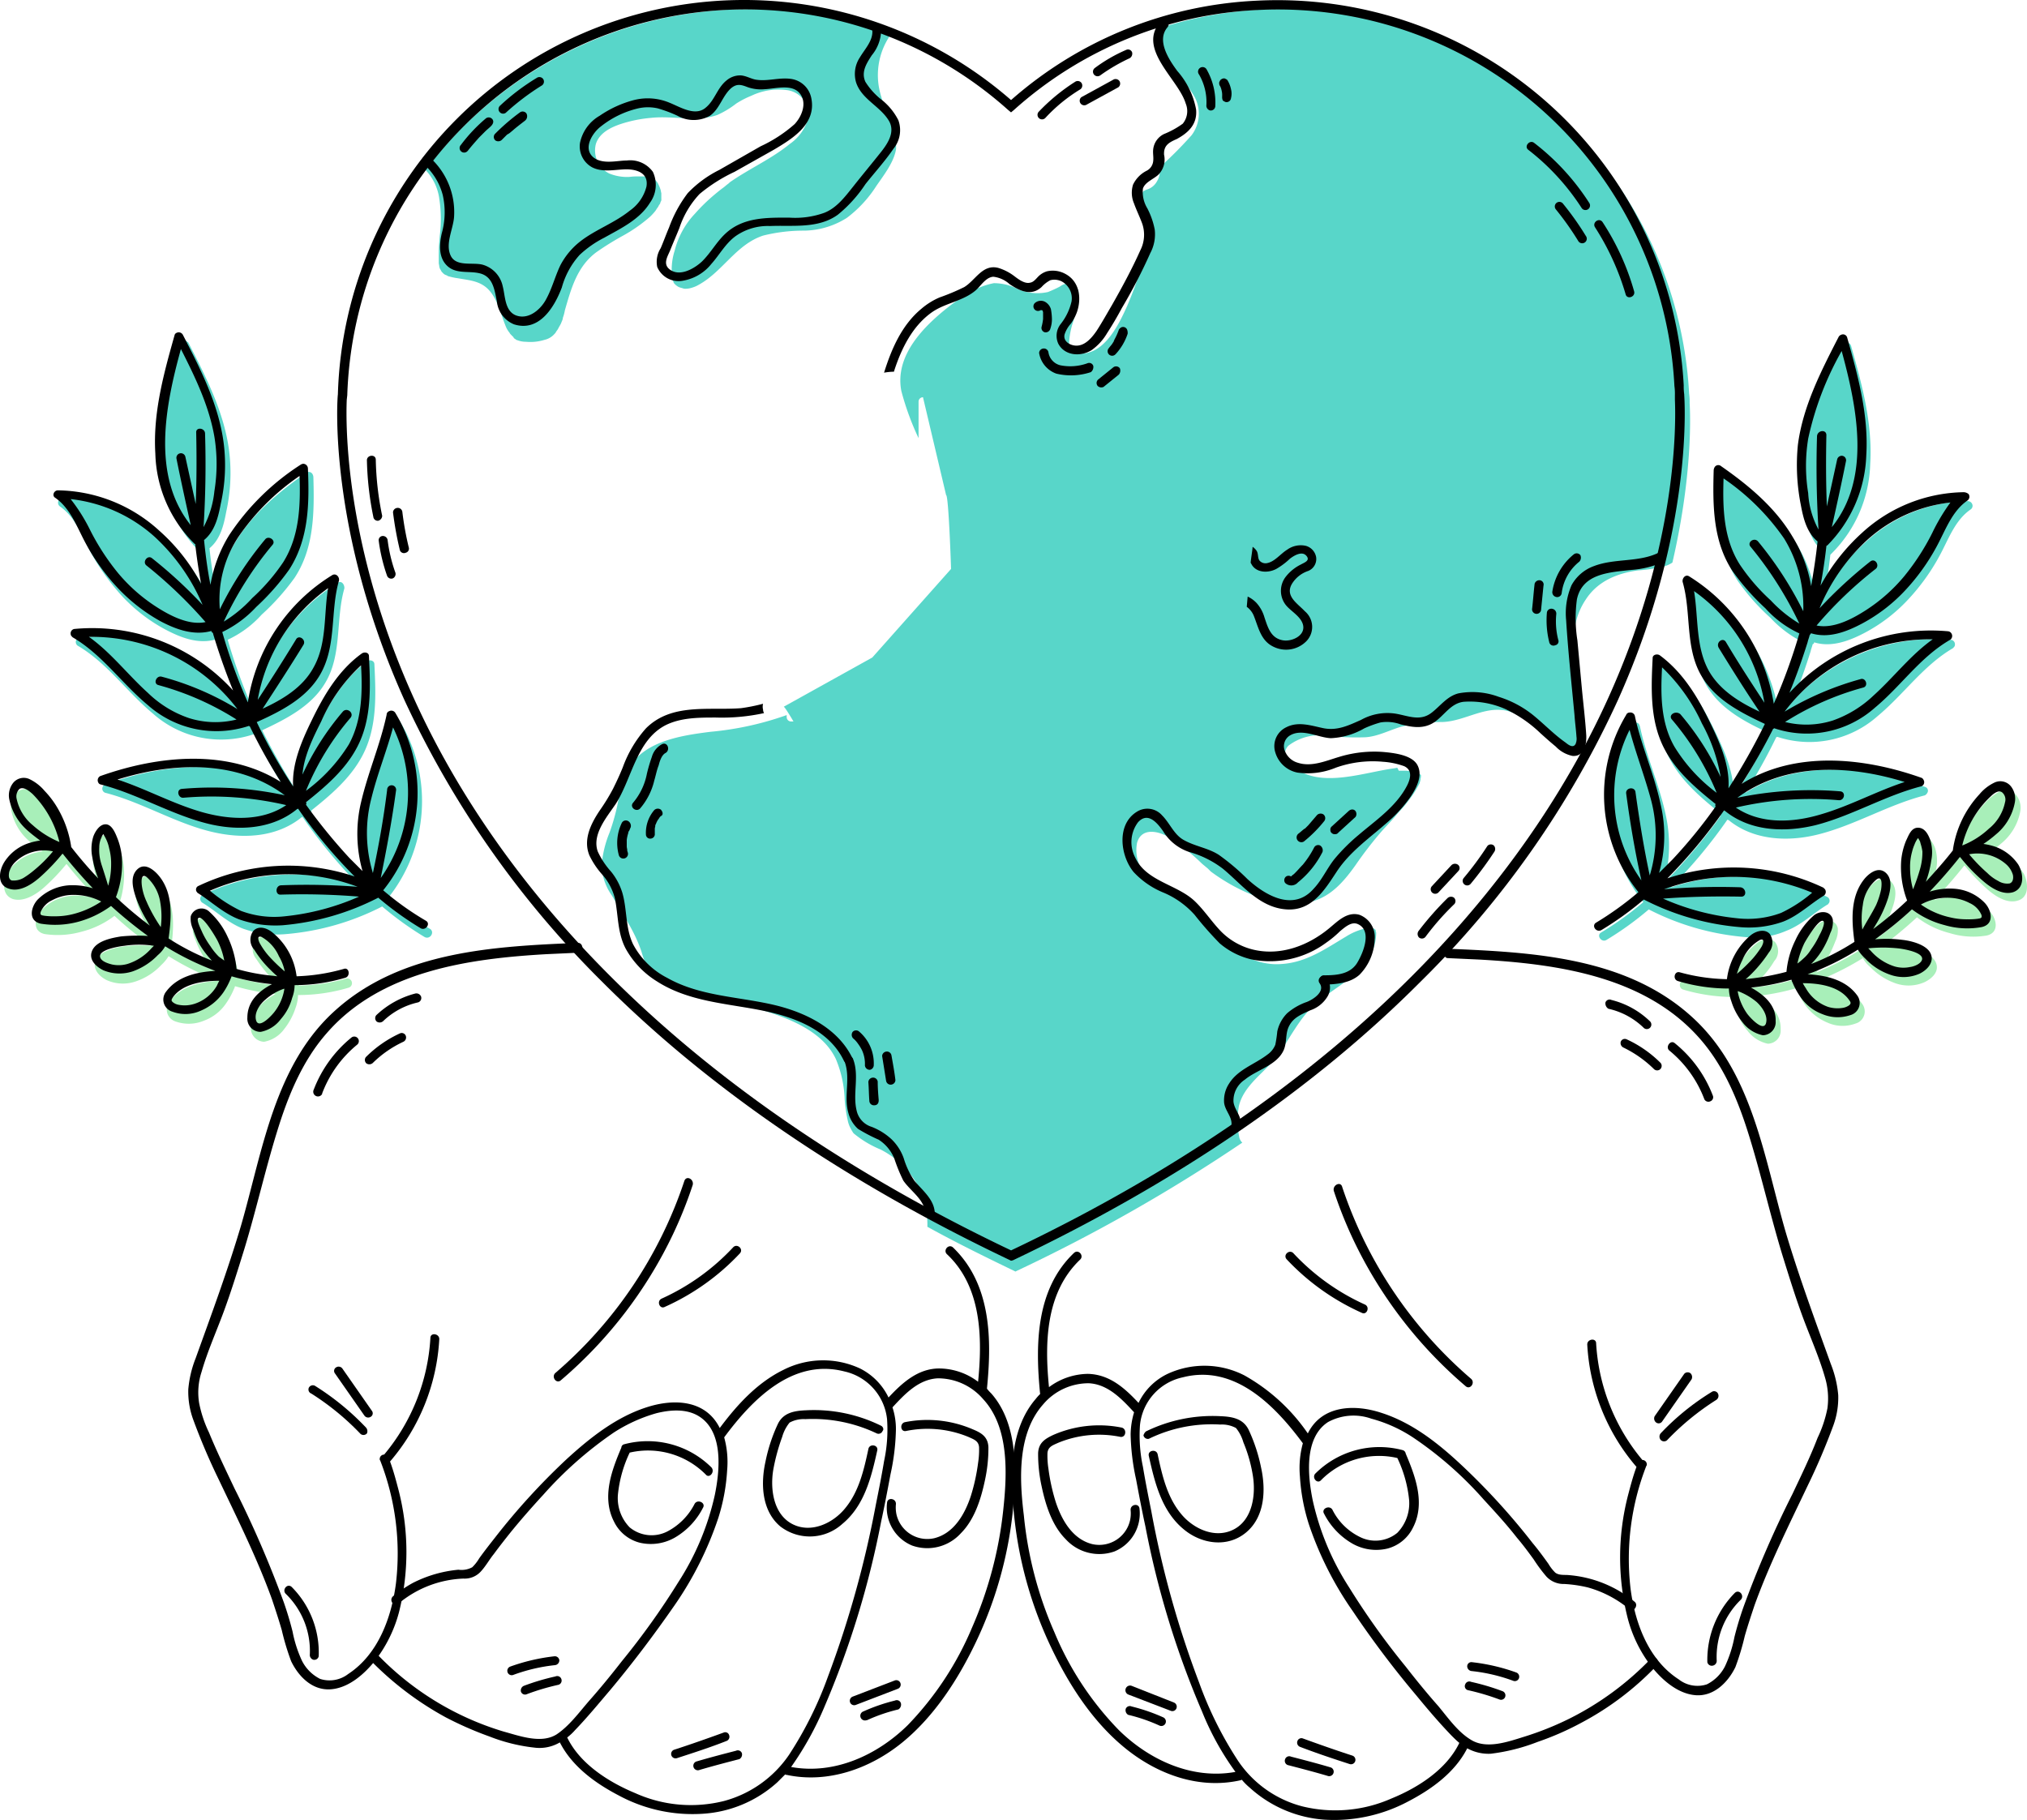 <svg xmlns="http://www.w3.org/2000/svg" width="270.474" height="242.884" viewBox="0 0 270.474 242.884"><defs><style>.a{fill:#58d6c9;}.b{fill:#a8efb9;}</style></defs><g transform="translate(-0.031 0.04)"><g transform="translate(0.031 -0.04)"><path class="a" d="M344.372,148.913a34.333,34.333,0,0,1-12.738-3.677,42.411,42.411,0,0,1-5.647,4.071c-.657.394-1.379-.591-.722-.985a42.409,42.409,0,0,0,5.647-4.071,20.7,20.7,0,0,1-1.641-23.638.627.627,0,0,1,.854-.263c.2.066.263.263.328.46.854,4.005,2.561,7.748,3.414,11.688a18.947,18.947,0,0,1-.2,9.192c.591-.591,1.182-1.182,1.773-1.838a75.542,75.542,0,0,0,5.778-7.091.293.293,0,0,1,0-.328c-2.626-2.1-5.253-4.334-6.829-7.354-1.97-3.743-1.773-8.076-1.576-12.147,0-.525.657-.591.985-.394,3.086,2.232,5.056,5.581,6.7,9,1.313,2.692,2.626,5.778,2.429,8.733a73.19,73.19,0,0,0,4.859-8.536c-3.217-1.445-6.566-3.217-8.4-6.3-2.3-3.874-1.379-8.47-2.561-12.607-.131-.46.328-1.051.854-.788a24.581,24.581,0,0,1,11.294,17.006,69.871,69.871,0,0,0,3.414-9.389,15.046,15.046,0,0,1-4.531-3.349,28.873,28.873,0,0,1-4.4-4.99c-2.626-4.071-2.626-8.8-2.5-13.526a.648.648,0,0,1,.591-.657.7.7,0,0,1,.394.131,32.442,32.442,0,0,1,9.521,9.389,18.81,18.81,0,0,1,2.429,6.632c.394-1.97.657-4.005.854-5.975-1.445-1.182-1.9-3.086-2.232-4.859a23.444,23.444,0,0,1-.394-8.011c.657-5.187,3.086-9.915,5.384-14.511a.606.606,0,0,1,1.116.066c1.445,5.121,2.889,10.374,2.561,15.758a17.527,17.527,0,0,1-5.187,12.016l-.131.131q-.3,2.659-.788,5.318a25.41,25.41,0,0,1,5.581-7.091,20.444,20.444,0,0,1,13.526-5.384.648.648,0,0,1,.657.591.6.6,0,0,1-.263.525c-2.1,1.445-2.955,4.005-4.137,6.172a28.053,28.053,0,0,1-4.2,5.844,21.793,21.793,0,0,1-5.712,4.4c-2.1,1.116-4.531,2.035-6.829,1.313,0,.131-.066.2-.2.263-.066.328-.2.591-.263.919-.722,2.3-1.51,4.531-2.429,6.7a25.582,25.582,0,0,1,21.208-8.208.6.6,0,0,1,.46.722c0,.131-.131.263-.263.394-3.94,2.3-6.566,6.172-10.046,9.061a13.689,13.689,0,0,1-13.395,2.758l-.131.066a74,74,0,0,1-4.137,7.42c7.157-4.465,16.349-3.546,24.032-.788a.527.527,0,0,1,.263.788.791.791,0,0,1-.328.328c-4.859,1.248-9.258,3.94-14.117,5.187-4.071,1.051-8.733.854-12.081-1.9-.066,0-.131,0-.131-.066a66.589,66.589,0,0,1-7.551,9.061,27.88,27.88,0,0,1,20.814,1.248.58.58,0,0,1,.263.854c-.066.066-.131.2-.2.2-1.838,1.116-3.414,2.692-5.45,3.48A10.919,10.919,0,0,1,344.372,148.913Z" transform="translate(-111.627 -23.87)"/><path class="b" d="M386.512,175.295c-1.445.46-3.02-.591-4.071-1.51a27.3,27.3,0,0,1-3.02-3.152h-.066c-1.248,1.576-2.626,3.152-4.005,4.6a9.21,9.21,0,0,1,3.283-.394,6.412,6.412,0,0,1,4.137,1.9c.919.985,1.313,2.823-.394,3.217a10.693,10.693,0,0,1-4.99-.328,12.083,12.083,0,0,1-4.334-2.1,57.827,57.827,0,0,1-4.924,4.071,22.114,22.114,0,0,1,3.611.066c1.248.2,3.217.591,3.808,1.838s-.525,2.232-1.51,2.692a5.272,5.272,0,0,1-3.874.131,8.678,8.678,0,0,1-3.349-2.167,4.3,4.3,0,0,1-.985-1.182,37.225,37.225,0,0,1-6.7,3.283c2.429.131,5.056.722,6.566,2.758a1.678,1.678,0,0,1-.854,2.692,4.923,4.923,0,0,1-3.743-.131,6.918,6.918,0,0,1-3.02-2.429,9.906,9.906,0,0,1-.985-1.839c-.066-.131-.066-.263-.131-.328a30.02,30.02,0,0,1-5.384,1.051c1.773.919,3.349,2.3,3.283,4.465a1.747,1.747,0,0,1-1.707,1.9,4.569,4.569,0,0,1-2.692-1.707,6.953,6.953,0,0,1-1.51-2.823,4.932,4.932,0,0,1-.328-1.707,23.742,23.742,0,0,1-6.763-.985c-.722-.2-.525-1.379.2-1.182a22.873,22.873,0,0,0,6.3.919,8.877,8.877,0,0,1,3.217-5.844c.722-.591,1.838-.985,2.561-.2a1.98,1.98,0,0,1-.131,2.5,12.194,12.194,0,0,1-2.167,2.692,11.742,11.742,0,0,1-.919.854,1.631,1.631,0,0,0,.525-.066,25.049,25.049,0,0,0,4.924-.919,13.379,13.379,0,0,1,1.182-4.2,10.207,10.207,0,0,1,2.429-3.349c.854-.657,2.232-.591,2.5.591a3.3,3.3,0,0,1-.328,1.773,17.85,17.85,0,0,1-.722,1.641,11.675,11.675,0,0,1-1.839,2.5,34.268,34.268,0,0,0,5.778-2.955c-.394-2.889-.657-6.172,1.445-8.536.722-.788,1.838-1.576,2.758-.657s.591,2.364.263,3.349a16.114,16.114,0,0,1-1.576,3.414c-.131.263-.263.46-.394.722a49.665,49.665,0,0,0,4.531-3.808,12.508,12.508,0,0,1-.788-5.384,9.075,9.075,0,0,1,.657-2.626c.263-.657.722-1.707,1.576-1.707s1.379.919,1.642,1.642a5.62,5.62,0,0,1,.131,2.758,19.751,19.751,0,0,1-.722,2.823c1.248-1.379,2.5-2.758,3.611-4.2v-.066a13.8,13.8,0,0,1,2.035-5.318,12.024,12.024,0,0,1,1.576-2.035,6.062,6.062,0,0,1,2.035-1.576,1.817,1.817,0,0,1,2.167.525,2.7,2.7,0,0,1,.525,2.1,7.234,7.234,0,0,1-2.561,4.334,15.417,15.417,0,0,1-1.642,1.248,6.975,6.975,0,0,1,1.248.263,5.938,5.938,0,0,1,3.414,2.5C387.891,172.866,388.088,174.835,386.512,175.295Z" transform="translate(-117.26 -55.111)"/><path d="M373.307,88.985a20.511,20.511,0,0,0-13.526,5.384,26.669,26.669,0,0,0-5.581,7.091q.492-2.659.788-5.318c.066,0,.066-.066.131-.066a17.953,17.953,0,0,0,5.187-12.016c.328-5.384-1.116-10.637-2.561-15.758a.579.579,0,0,0-.788-.328.655.655,0,0,0-.328.263c-2.364,4.6-4.793,9.324-5.45,14.445a27.282,27.282,0,0,0,.394,8.011c.328,1.773.788,3.677,2.232,4.859-.2,1.97-.525,4.005-.854,5.975a18.47,18.47,0,0,0-2.5-6.632c-2.3-3.874-5.844-6.829-9.521-9.389a.569.569,0,0,0-.854.131.933.933,0,0,0-.131.394c-.131,4.662-.131,9.455,2.5,13.46a31.925,31.925,0,0,0,4.4,4.99,14.023,14.023,0,0,0,4.531,3.349,76.12,76.12,0,0,1-3.414,9.389,24.581,24.581,0,0,0-11.294-17.006c-.525-.328-.985.328-.854.788,1.182,4.137.263,8.8,2.561,12.607,1.838,3.086,5.187,4.793,8.4,6.3a85.074,85.074,0,0,1-4.859,8.6c.2-3.02-1.116-6.041-2.429-8.733-1.642-3.414-3.611-6.7-6.7-9-.328-.263-.985-.131-.985.328-.2,4.071-.394,8.4,1.576,12.147,1.576,3.02,4.2,5.253,6.829,7.354a.293.293,0,0,0,0,.328,66.424,66.424,0,0,1-5.778,7.091l-1.773,1.773a18.182,18.182,0,0,0,.2-9.192c-.854-4.005-2.561-7.748-3.414-11.688a.615.615,0,0,0-.722-.525.494.494,0,0,0-.46.328,20.7,20.7,0,0,0,1.642,23.638,42.414,42.414,0,0,1-5.647,4.071c-.657.394,0,1.379.722.985a42.411,42.411,0,0,0,5.647-4.071,34.333,34.333,0,0,0,12.738,3.677,13.549,13.549,0,0,0,5.844-.722c2.035-.788,3.611-2.364,5.45-3.48a.623.623,0,0,0,.131-.854l-.2-.2a27.88,27.88,0,0,0-20.814-1.248,70.842,70.842,0,0,0,7.551-9.061c.066,0,.066.066.131.066,3.414,2.758,8.011,2.889,12.081,1.9,4.859-1.248,9.258-3.94,14.117-5.187a.579.579,0,0,0,.328-.788.655.655,0,0,0-.263-.328c-7.748-2.758-16.94-3.677-24.032.788a81.619,81.619,0,0,0,4.2-7.354c.066,0,.066,0,.131-.066a13.654,13.654,0,0,0,13.46-2.758c3.48-2.889,6.041-6.763,10.046-9.061a.623.623,0,0,0,.131-.854.6.6,0,0,0-.394-.263,25.582,25.582,0,0,0-21.208,8.208c.919-2.232,1.707-4.465,2.429-6.763.066-.328.2-.591.263-.919.066-.066.131-.2.2-.263,2.364.722,4.728-.2,6.829-1.313a22.118,22.118,0,0,0,5.712-4.4,28.054,28.054,0,0,0,4.2-5.844c1.182-2.167,2.036-4.728,4.137-6.172a.623.623,0,0,0,.131-.854A1.061,1.061,0,0,0,373.307,88.985Zm-32.7,20.749c1.773,2.889,3.546,5.712,5.45,8.536-2.692-1.248-5.318-2.889-6.763-5.45-1.773-3.217-1.379-7.091-1.97-10.637a23.056,23.056,0,0,1,9.389,14.9c-1.773-2.692-3.48-5.318-5.121-8.076-.394-.722-1.379,0-.985.722ZM328.723,120.7c.854,3.217,2.035,6.238,2.889,9.455a18.415,18.415,0,0,1-.2,9.98c-.788-3.677-1.379-7.354-1.9-11.1-.066-.788-1.313-.657-1.248.131.525,3.94,1.182,7.814,2.035,11.622A19.586,19.586,0,0,1,328.723,120.7Zm24.36,21.734a18.635,18.635,0,0,1-4.137,2.692,12.622,12.622,0,0,1-5.844.722,32.588,32.588,0,0,1-9.915-2.626c3.48-.263,6.96-.328,10.44-.263.788,0,.657-1.182-.131-1.248a87.425,87.425,0,0,0-10.177.263A27.025,27.025,0,0,1,353.083,142.432ZM334.37,119.32a36.592,36.592,0,0,1,5.975,9.783,22.023,22.023,0,0,1-5.647-6.172c-1.839-3.217-1.839-6.96-1.642-10.571a24.288,24.288,0,0,1,5.318,7.485,22.633,22.633,0,0,1,2.5,7.157,36.607,36.607,0,0,0-5.384-8.4C334.83,118.072,333.845,118.729,334.37,119.32Zm31.057,8.339c-3.808,1.248-7.354,3.217-11.228,4.334-3.743,1.116-8.011,1.313-11.294-.919a43.78,43.78,0,0,1,13.723-.985c.788.066.985-1.116.2-1.182a48.177,48.177,0,0,0-13.723.854C349.538,125.032,358.008,125.361,365.428,127.659Zm3.743-19.041c-2.955,2.1-5.187,5.056-7.879,7.485a15.126,15.126,0,0,1-5.45,3.349,11.659,11.659,0,0,1-6.369.2,38.038,38.038,0,0,1,10.44-4.6c.722-.2.328-1.379-.394-1.116a40.525,40.525,0,0,0-10.112,4.334,24.292,24.292,0,0,1,19.764-9.652ZM351.9,104.875a48.218,48.218,0,0,0-6.041-9.324c-.525-.591-1.51.131-.985.722a49.139,49.139,0,0,1,6.5,10.243,17.43,17.43,0,0,1-3.808-3.086,26.156,26.156,0,0,1-4.137-4.793c-2.167-3.414-2.3-7.485-2.167-11.491a31.226,31.226,0,0,1,8.076,8.011,17.414,17.414,0,0,1,2.561,9.718Zm.657-15.758a22.621,22.621,0,0,1,0-7.288,41.385,41.385,0,0,1,4.465-11.688c2.1,7.682,3.94,17.006-1.313,23.506.657-2.955,1.313-5.909,1.9-8.864a.6.6,0,0,0-.525-.657.632.632,0,0,0-.657.46l-1.379,6.3c-.131-3.152-.131-6.369-.066-9.521,0-.788-1.182-.657-1.248.131-.131,4.137-.066,8.339.2,12.475a11.5,11.5,0,0,1-1.379-4.859ZM369.17,94.3a31.268,31.268,0,0,1-3.808,5.909,22.46,22.46,0,0,1-5.122,4.531c-1.838,1.182-4.334,2.5-6.566,2.035a53.594,53.594,0,0,1,7.879-7.551c.591-.46-.066-1.51-.722-.985a60.908,60.908,0,0,0-6.763,6.238,25.894,25.894,0,0,1,6.3-9.061,19.835,19.835,0,0,1,11.162-5.056,26.079,26.079,0,0,0-2.364,3.94Z" transform="translate(-111.278 -23.299)"/><path d="M386.22,169.884a6.238,6.238,0,0,0-3.414-2.5,8.444,8.444,0,0,0-1.248-.263,15.417,15.417,0,0,0,1.642-1.248,7.234,7.234,0,0,0,2.561-4.334,2.7,2.7,0,0,0-.525-2.1,1.817,1.817,0,0,0-2.167-.525,5.88,5.88,0,0,0-2.035,1.576,13.779,13.779,0,0,0-3.546,7.42v.066c-1.116,1.445-2.364,2.823-3.611,4.2a13.705,13.705,0,0,0,.722-2.823,5.582,5.582,0,0,0-.131-2.758c-.263-.722-.722-1.642-1.642-1.642s-1.248,1.051-1.576,1.707a9.075,9.075,0,0,0-.657,2.626,12.508,12.508,0,0,0,.788,5.384,49.668,49.668,0,0,1-4.531,3.808l.394-.657a16.116,16.116,0,0,0,1.576-3.414c.328-1.051.657-2.561-.263-3.414s-2.035-.131-2.758.657c-2.035,2.364-1.838,5.647-1.445,8.536a31.956,31.956,0,0,1-5.778,2.955,9.815,9.815,0,0,0,1.838-2.5,12.4,12.4,0,0,0,.722-1.642,3.3,3.3,0,0,0,.328-1.773c-.263-1.182-1.642-1.248-2.5-.591a9.738,9.738,0,0,0-2.5,3.349,11.838,11.838,0,0,0-1.182,4.2,32.447,32.447,0,0,1-4.925.919l-.525.066a10.9,10.9,0,0,0,.919-.854,17.667,17.667,0,0,0,2.167-2.692,2.075,2.075,0,0,0,.131-2.5c-.657-.722-1.838-.394-2.561.2a9.1,9.1,0,0,0-3.152,5.844,25.207,25.207,0,0,1-6.3-.919c-.722-.2-.985.985-.2,1.182a23.409,23.409,0,0,0,6.763.985,5.243,5.243,0,0,0,.328,1.707,8.342,8.342,0,0,0,1.51,2.823,4.568,4.568,0,0,0,2.692,1.707,1.747,1.747,0,0,0,1.707-1.9c.066-2.1-1.51-3.48-3.283-4.465a30.024,30.024,0,0,0,5.384-1.051c.066.131.066.263.131.328a9.907,9.907,0,0,0,.985,1.838,6.114,6.114,0,0,0,3.02,2.429,5.261,5.261,0,0,0,3.743.131,1.687,1.687,0,0,0,.854-2.692c-1.51-2.035-4.137-2.626-6.566-2.758a35.2,35.2,0,0,0,6.7-3.283,5.546,5.546,0,0,0,.985,1.182,8.218,8.218,0,0,0,3.349,2.167,5.272,5.272,0,0,0,3.874-.131c.985-.46,2.035-1.51,1.51-2.692s-2.561-1.707-3.808-1.838a16.61,16.61,0,0,0-3.611-.066,46.911,46.911,0,0,0,4.924-4.005,12.084,12.084,0,0,0,4.334,2.1,10.726,10.726,0,0,0,4.99.263c1.707-.394,1.313-2.232.394-3.217a6.244,6.244,0,0,0-4.137-1.9,8.851,8.851,0,0,0-3.217.394c1.379-1.445,2.758-3.02,4.005-4.6h.066a22.856,22.856,0,0,0,3.02,3.152c1.051.919,2.626,1.97,4.071,1.51C387.139,172.97,386.876,171,386.22,169.884ZM349.45,182.49a5.458,5.458,0,0,1,2.3-2.561c.722-.263.394.591.2.919a12.82,12.82,0,0,1-1.116,1.51,21.945,21.945,0,0,1-2.167,2.1,12.324,12.324,0,0,1,.788-1.97Zm1.838,5.712c.722.657,1.576,1.838,1.248,2.889-.394,1.116-2.167-.854-2.5-1.313a7.588,7.588,0,0,1-1.248-2.889v-.131a8.559,8.559,0,0,1,2.5,1.445Zm12.344-.263c.2.263.328.46,0,.722a2.022,2.022,0,0,1-.788.328,4.294,4.294,0,0,1-2.035-.131,5.518,5.518,0,0,1-2.955-2.5,5.774,5.774,0,0,1-.394-.657c2.167,0,4.859.394,6.172,2.232Zm-6.172-5.45a6.973,6.973,0,0,1-.722.591,13.032,13.032,0,0,1,.919-2.692c.2-.394,2.035-3.48,2.561-2.955.263.263-.328,1.51-.525,1.838a11.109,11.109,0,0,1-1.116,1.9,5.169,5.169,0,0,1-1.116,1.313Zm7.945-3.94a11.011,11.011,0,0,1,.066-3.283,5.2,5.2,0,0,1,1.839-3.414c.854-.591.657.985.591,1.379a10.535,10.535,0,0,1-.657,2.035c-.591,1.182-1.248,2.167-1.839,3.283Zm4.728,2.5c.657.066,3.611.525,3.217,1.576-.2.525-1.051.854-1.576.919a4.275,4.275,0,0,1-2.035-.066,7.064,7.064,0,0,1-3.217-2.1l-.328-.328a19.747,19.747,0,0,1,3.94,0Zm2.035-7.879a10.581,10.581,0,0,1-.394-2.889,7.377,7.377,0,0,1,.263-2.1,5.779,5.779,0,0,1,.328-.985,3.538,3.538,0,0,1,.46-.854c.066.066.131.131.131.2a.981.981,0,0,1,.2.46,6.874,6.874,0,0,1,.263,1.116,8.158,8.158,0,0,1-.263,2.167,25.192,25.192,0,0,1-.985,2.889Zm5.45,1.182a6.027,6.027,0,0,1,2.1.657,3.076,3.076,0,0,1,1.576,1.576c.131.46-.131.46-.525.525a8.8,8.8,0,0,1-1.313.066,9.323,9.323,0,0,1-2.364-.263,10.77,10.77,0,0,1-3.874-1.707,7.3,7.3,0,0,1,4.4-.854Zm4.793-13.46c.394-.394,1.116-1.051,1.642-.657a1.26,1.26,0,0,1,.394,1.313,6.127,6.127,0,0,1-2.167,3.546,11.163,11.163,0,0,1-3.546,2.232,13.185,13.185,0,0,1,3.677-6.435Zm2.692,11.491a2.239,2.239,0,0,1-1.576-.328A5.83,5.83,0,0,1,382.083,171a21.8,21.8,0,0,1-2.429-2.5,5.806,5.806,0,0,1,4.99,1.379,3.053,3.053,0,0,1,.854,1.379c.066.328.066.919-.394,1.116Z" transform="translate(-116.902 -54.493)"/><path class="a" d="M60.726,148.766a42.411,42.411,0,0,1-5.647-4.071,34.333,34.333,0,0,1-12.738,3.677,13.55,13.55,0,0,1-5.844-.722c-2.035-.788-3.611-2.364-5.45-3.48a.623.623,0,0,1-.131-.854.906.906,0,0,1,.263-.2,27.88,27.88,0,0,1,20.814-1.248,67.166,67.166,0,0,1-7.551-9.127c-.066,0-.066.066-.131.066-3.414,2.758-8.011,2.889-12.081,1.9-4.859-1.182-9.258-3.94-14.117-5.187a.579.579,0,0,1-.328-.788.539.539,0,0,1,.328-.328c7.748-2.758,16.94-3.677,24.1.788a82.053,82.053,0,0,1-4.137-7.42l-.131-.066a13.654,13.654,0,0,1-13.46-2.758c-3.48-2.889-6.106-6.763-10.046-9.061a.623.623,0,0,1-.131-.854.656.656,0,0,1,.328-.263,25.582,25.582,0,0,1,21.208,8.208c-.919-2.167-1.707-4.465-2.429-6.763a4.837,4.837,0,0,1-.263-.919.907.907,0,0,1-.2-.263c-2.364.722-4.728-.2-6.829-1.313a22.118,22.118,0,0,1-5.712-4.4,30.68,30.68,0,0,1-4.2-5.844c-1.182-2.167-2.035-4.728-4.137-6.172a.623.623,0,0,1-.131-.854.811.811,0,0,1,.525-.263,20.511,20.511,0,0,1,13.526,5.384,26.669,26.669,0,0,1,5.581,7.091q-.492-2.659-.788-5.318c-.066,0-.066-.066-.131-.066a17.953,17.953,0,0,1-5.187-12.016c-.328-5.384,1.116-10.637,2.561-15.758a.664.664,0,0,1,.919-.263c.066.066.2.131.263.2,2.364,4.6,4.793,9.324,5.45,14.511a23.908,23.908,0,0,1-.394,8.076c-.328,1.773-.788,3.677-2.232,4.859.2,1.97.525,4.005.854,5.975a18.471,18.471,0,0,1,2.5-6.632c2.3-3.874,5.844-6.829,9.521-9.389a.569.569,0,0,1,.854.131.933.933,0,0,1,.131.394c.131,4.662.131,9.455-2.5,13.46a31.441,31.441,0,0,1-4.4,4.925,14.023,14.023,0,0,1-4.531,3.349,76.123,76.123,0,0,0,3.414,9.389,24.445,24.445,0,0,1,11.294-17.006c.525-.328.919.328.854.788-1.182,4.137-.263,8.8-2.561,12.607-1.838,3.086-5.187,4.793-8.4,6.3a84.085,84.085,0,0,0,4.859,8.536c-.2-3.02,1.116-6.041,2.429-8.733,1.642-3.414,3.611-6.7,6.7-9,.328-.263.985-.131.985.394.2,4.071.394,8.4-1.576,12.147-1.576,3.02-4.2,5.253-6.829,7.354v.328a74.913,74.913,0,0,0,5.712,7.091c.591.591,1.182,1.248,1.773,1.839a18.182,18.182,0,0,1-.2-9.192c.854-4.005,2.561-7.748,3.414-11.753a.588.588,0,0,1,.657-.525.494.494,0,0,1,.46.328A20.7,20.7,0,0,1,55.8,143.645a39.15,39.15,0,0,0,5.712,4.071C62.1,148.175,61.448,149.16,60.726,148.766Z" transform="translate(-4.082 -23.723)"/><path class="b" d="M46.847,186.836a23.409,23.409,0,0,1-6.763.985,5.243,5.243,0,0,1-.328,1.707,9.008,9.008,0,0,1-1.51,2.823,4.279,4.279,0,0,1-2.692,1.707,1.839,1.839,0,0,1-1.773-1.9c0-2.1,1.51-3.48,3.283-4.465a30.024,30.024,0,0,1-5.384-1.051c-.066.131-.066.263-.131.328a9.908,9.908,0,0,1-.985,1.839,6.114,6.114,0,0,1-3.02,2.429,5.261,5.261,0,0,1-3.743.131,1.687,1.687,0,0,1-.854-2.692c1.51-2.035,4.137-2.626,6.566-2.758a35.2,35.2,0,0,1-6.7-3.283,5.546,5.546,0,0,1-.985,1.182,8.218,8.218,0,0,1-3.349,2.167,5.272,5.272,0,0,1-3.874-.131c-.985-.46-2.035-1.51-1.51-2.692s2.626-1.707,3.808-1.838a16.61,16.61,0,0,1,3.611-.066,46.91,46.91,0,0,1-4.925-4.005,12.083,12.083,0,0,1-4.334,2.1,11.7,11.7,0,0,1-4.99.328c-1.707-.394-1.313-2.232-.394-3.217a6.244,6.244,0,0,1,4.137-1.9,8.852,8.852,0,0,1,3.217.394c-1.379-1.51-2.758-3.02-4.005-4.6H9.158a27.3,27.3,0,0,1-3.02,3.152c-1.051.919-2.626,1.9-4.071,1.51-1.576-.525-1.379-2.429-.722-3.611a6.238,6.238,0,0,1,3.414-2.5,8.444,8.444,0,0,1,1.248-.263A15.418,15.418,0,0,1,4.365,167.4,7.234,7.234,0,0,1,1.8,163.067a2.7,2.7,0,0,1,.525-2.1A2.056,2.056,0,0,1,4.5,160.44a5.88,5.88,0,0,1,2.035,1.576,10.885,10.885,0,0,1,1.51,2.035,14.517,14.517,0,0,1,1.97,5.318v.066c1.116,1.445,2.364,2.823,3.611,4.2a22.665,22.665,0,0,1-.788-2.823,5.583,5.583,0,0,1,.131-2.758c.263-.722.722-1.641,1.642-1.641s1.248,1.051,1.576,1.707a9.075,9.075,0,0,1,.657,2.626,12.508,12.508,0,0,1-.788,5.384,42.871,42.871,0,0,0,4.6,3.808c-.131-.263-.263-.46-.394-.722a16.115,16.115,0,0,1-1.576-3.414c-.328-1.051-.657-2.561.263-3.414s2.035-.131,2.758.657c2.035,2.364,1.838,5.647,1.445,8.536a31.957,31.957,0,0,0,5.778,2.955,9.815,9.815,0,0,1-1.838-2.5,12.4,12.4,0,0,1-.722-1.641,3.3,3.3,0,0,1-.328-1.773c.263-1.182,1.642-1.248,2.5-.591a9.348,9.348,0,0,1,2.429,3.349,11.838,11.838,0,0,1,1.182,4.2,32.445,32.445,0,0,0,4.925.919l.525.066a10.9,10.9,0,0,1-.919-.854,17.667,17.667,0,0,1-2.167-2.692,2.075,2.075,0,0,1-.131-2.5c.657-.722,1.838-.394,2.561.2a9.494,9.494,0,0,1,3.217,5.844,25.207,25.207,0,0,0,6.3-.919A.623.623,0,1,1,46.847,186.836Z" transform="translate(-0.315 -55.03)"/><path d="M11.1,89.563c2.1,1.445,2.955,4.005,4.137,6.172a28.054,28.054,0,0,0,4.2,5.844,23.546,23.546,0,0,0,5.712,4.465c2.1,1.116,4.465,1.97,6.829,1.313,0,.131.066.2.2.263.066.328.2.657.263.919.722,2.3,1.51,4.531,2.429,6.763a25.386,25.386,0,0,0-21.208-8.208.6.6,0,0,0-.46.722c0,.131.131.263.263.394,3.94,2.3,6.566,6.172,10.046,9.061a13.778,13.778,0,0,0,13.46,2.758l.131.066a74,74,0,0,0,4.137,7.42c-7.091-4.465-16.349-3.546-24.1-.788a.627.627,0,0,0-.263.854.436.436,0,0,0,.328.263c4.859,1.248,9.258,3.94,14.117,5.187,4.071,1.051,8.733.854,12.081-1.9a.229.229,0,0,0,.131-.066,66.59,66.59,0,0,0,7.551,9.061,27.88,27.88,0,0,0-20.814,1.248.527.527,0,0,0-.263.788c.066.066.131.2.2.2,1.838,1.182,3.414,2.692,5.45,3.48a14.666,14.666,0,0,0,5.844.788,34.333,34.333,0,0,0,12.738-3.677,42.412,42.412,0,0,0,5.647,4.071c.657.394,1.379-.591.722-.985a39.149,39.149,0,0,1-5.712-4.071,20.7,20.7,0,0,0,1.642-23.638.627.627,0,0,0-.854-.263.494.494,0,0,0-.328.46c-.854,4.005-2.5,7.748-3.414,11.688a18.182,18.182,0,0,0,.2,9.192l-1.773-1.773a75.55,75.55,0,0,1-5.778-7.091.293.293,0,0,0,0-.328c2.626-2.1,5.253-4.334,6.829-7.354,1.97-3.743,1.773-8.076,1.576-12.147,0-.525-.657-.591-.985-.328-3.086,2.232-5.056,5.581-6.7,9-1.313,2.692-2.626,5.778-2.429,8.733a68.982,68.982,0,0,1-4.859-8.6c3.217-1.445,6.566-3.152,8.4-6.238,2.3-3.874,1.379-8.47,2.561-12.607.131-.46-.328-1.051-.854-.788a24.176,24.176,0,0,0-11.294,17.006,69.869,69.869,0,0,1-3.414-9.389,15.047,15.047,0,0,0,4.531-3.349,31.923,31.923,0,0,0,4.4-4.99c2.626-4.071,2.692-8.8,2.5-13.46a.648.648,0,0,0-.591-.657.7.7,0,0,0-.394.131,32.442,32.442,0,0,0-9.521,9.389,18.471,18.471,0,0,0-2.5,6.632c-.394-1.97-.657-4.005-.854-5.975,1.445-1.182,1.9-3.086,2.232-4.859a23.444,23.444,0,0,0,.394-8.011c-.657-5.187-3.086-9.915-5.45-14.511a.627.627,0,0,0-.854-.263.436.436,0,0,0-.263.328c-1.445,5.121-2.889,10.374-2.561,15.758a17.527,17.527,0,0,0,5.187,12.016c.066.066.066.066.131.066q.3,2.659.788,5.318a25.41,25.41,0,0,0-5.581-7.091,20.444,20.444,0,0,0-13.526-5.384.606.606,0,0,0-.591.657A.448.448,0,0,0,11.1,89.563Zm32.174,18.91q-2.462,4.038-5.121,8.076a23.217,23.217,0,0,1,9.389-14.9c-.591,3.546-.131,7.42-1.97,10.637-1.445,2.626-4.071,4.2-6.763,5.45,1.838-2.823,3.677-5.647,5.45-8.536C44.649,108.539,43.664,107.817,43.27,108.473Zm11.294,31.845c.788-3.874,1.51-7.748,2.035-11.622a.6.6,0,1,0-1.182-.131c-.46,3.743-1.116,7.42-1.9,11.1a18.4,18.4,0,0,1-.2-9.98c.788-3.217,2.035-6.3,2.889-9.455a19.757,19.757,0,0,1-1.641,20.092ZM51.478,141.5a88.041,88.041,0,0,0-10.177-.2c-.788,0-.854,1.248-.131,1.248a93.547,93.547,0,0,1,10.506.263,32.588,32.588,0,0,1-9.915,2.626,12.622,12.622,0,0,1-5.844-.722,19.483,19.483,0,0,1-4.137-2.692,26.224,26.224,0,0,1,19.7-.525Zm-1.97-23.375a36.607,36.607,0,0,0-5.384,8.4c.2-2.5,1.445-4.99,2.5-7.091a22.287,22.287,0,0,1,5.318-7.485c.2,3.611.131,7.354-1.642,10.571a22.182,22.182,0,0,1-5.712,6.172,35.593,35.593,0,0,1,5.975-9.783c.46-.657-.525-1.379-1.051-.788ZM41.76,129.287a45.914,45.914,0,0,0-13.723-.854c-.788.066-.525,1.248.2,1.182a43.92,43.92,0,0,1,13.723.985c-3.283,2.232-7.617,1.97-11.294.919-3.874-1.116-7.42-3.086-11.228-4.334,7.42-2.3,15.89-2.692,22.324,2.1Zm-6.3-11.491a38.241,38.241,0,0,0-10.112-4.334c-.722-.2-1.182.919-.46,1.116a38.039,38.039,0,0,1,10.44,4.6,11.678,11.678,0,0,1-6.369-.2,14.589,14.589,0,0,1-5.45-3.349c-2.692-2.429-4.925-5.384-7.879-7.485A24.416,24.416,0,0,1,35.457,117.8Zm.2-23.112a31.227,31.227,0,0,1,8.076-8.011c.131,3.94,0,8.011-2.167,11.491a26.156,26.156,0,0,1-4.137,4.793,17.383,17.383,0,0,1-3.808,3.152,46.584,46.584,0,0,1,6.5-10.243c.525-.591-.525-1.313-.985-.722a46.3,46.3,0,0,0-6.041,9.324,15.2,15.2,0,0,1,2.561-9.783ZM30.926,93.5c.263-4.137.328-8.339.2-12.475,0-.788-1.248-.919-1.182-.131.066,3.152.066,6.369-.066,9.521l-1.379-6.3a.605.605,0,0,0-1.182.263c.591,2.955,1.248,5.909,1.9,8.864-5.253-6.566-3.414-15.89-1.313-23.506,1.9,3.743,3.743,7.551,4.465,11.688a22.62,22.62,0,0,1,0,7.288A13.016,13.016,0,0,1,30.926,93.5ZM13.2,89.76a20.024,20.024,0,0,1,11.228,5.056,26.417,26.417,0,0,1,6.369,9.061,60.909,60.909,0,0,0-6.763-6.238c-.591-.46-1.313.525-.722.985a61.212,61.212,0,0,1,7.879,7.551c-2.232.46-4.728-.854-6.566-2.035A22.46,22.46,0,0,1,19.5,99.609,31.265,31.265,0,0,1,15.693,93.7a23.247,23.247,0,0,0-2.5-3.94Z" transform="translate(-3.764 -23.154)"/><path d="M1.258,172.861c1.445.46,3.02-.591,4.071-1.51A27.294,27.294,0,0,0,8.35,168.2h.066c1.248,1.576,2.626,3.152,4.005,4.6A9.029,9.029,0,0,0,9.2,172.4a6.564,6.564,0,0,0-4.137,1.9c-.919.985-1.313,2.823.394,3.217a11.925,11.925,0,0,0,5.056-.263,13.276,13.276,0,0,0,4.334-2.1,57.036,57.036,0,0,0,4.925,4.005,22.112,22.112,0,0,0-3.611.066c-1.248.2-3.217.591-3.808,1.838s.525,2.232,1.51,2.692a5.623,5.623,0,0,0,3.874.131,8.678,8.678,0,0,0,3.349-2.167,4.3,4.3,0,0,0,.985-1.182,37.226,37.226,0,0,0,6.7,3.283c-2.429.131-5.056.722-6.566,2.758a1.687,1.687,0,0,0,.854,2.692,4.923,4.923,0,0,0,3.743-.131,6.918,6.918,0,0,0,3.02-2.429,9.907,9.907,0,0,0,.985-1.839l.131-.328a30.026,30.026,0,0,0,5.384,1.051c-1.773.919-3.283,2.3-3.283,4.465a1.759,1.759,0,0,0,1.773,1.9,4.38,4.38,0,0,0,2.692-1.707,6.952,6.952,0,0,0,1.51-2.823,4.932,4.932,0,0,0,.328-1.707,23.741,23.741,0,0,0,6.763-.985c.722-.2.525-1.445-.2-1.182a25.74,25.74,0,0,1-6.3.985,8.877,8.877,0,0,0-3.217-5.844c-.722-.591-1.838-.985-2.561-.2a1.98,1.98,0,0,0,.131,2.5,13.924,13.924,0,0,0,2.167,2.692,11.745,11.745,0,0,0,.919.854l-.525-.066a25.979,25.979,0,0,1-4.925-.919,12.578,12.578,0,0,0-1.182-4.268,10.207,10.207,0,0,0-2.429-3.349,1.505,1.505,0,0,0-2.5.591,3.3,3.3,0,0,0,.328,1.773,12.221,12.221,0,0,0,.657,1.641,11.676,11.676,0,0,0,1.838,2.5,31.958,31.958,0,0,1-5.778-2.955c.394-2.889.657-6.172-1.445-8.536-.722-.788-1.838-1.576-2.758-.657s-.591,2.364-.263,3.414a16.115,16.115,0,0,0,1.576,3.414,5.774,5.774,0,0,0,.394.657,49.669,49.669,0,0,1-4.531-3.808,12.508,12.508,0,0,0,.788-5.384,9.075,9.075,0,0,0-.657-2.626c-.263-.657-.722-1.707-1.51-1.707s-1.379.919-1.642,1.642a5.62,5.62,0,0,0-.131,2.758,13.85,13.85,0,0,0,.788,2.823,55.3,55.3,0,0,1-3.611-4.2v-.066a14.4,14.4,0,0,0-1.97-5.384,12.024,12.024,0,0,0-1.576-2.035,6.063,6.063,0,0,0-2.035-1.576,1.817,1.817,0,0,0-2.167.525,2.7,2.7,0,0,0-.525,2.1,7.569,7.569,0,0,0,2.561,4.334c.525.46,1.051.854,1.576,1.248a8.444,8.444,0,0,0-1.248.263,6.129,6.129,0,0,0-3.414,2.429C-.186,170.431-.383,172.4,1.258,172.861Zm36.77,11.031a21.941,21.941,0,0,1-2.167-2.1,9.618,9.618,0,0,1-1.116-1.576c-.2-.328-.525-1.182.2-.919a5.459,5.459,0,0,1,2.3,2.561A6.522,6.522,0,0,1,38.028,183.892Zm-.066,2.3v.131a6.7,6.7,0,0,1-1.248,2.889c-.328.46-2.1,2.429-2.5,1.248-.328-1.051.525-2.232,1.248-2.823A7.31,7.31,0,0,1,37.962,186.19ZM29.3,185.139a6.074,6.074,0,0,0-.328.657,5.322,5.322,0,0,1-3.02,2.429,4.24,4.24,0,0,1-2.035.131,1.685,1.685,0,0,1-.788-.328c-.328-.263-.2-.394,0-.722,1.313-1.773,4.005-2.167,6.172-2.167Zm-1.182-4.6a11.113,11.113,0,0,1-1.116-1.9c-.131-.328-.788-1.576-.525-1.839.525-.591,2.364,2.561,2.561,2.955a10.049,10.049,0,0,1,.919,2.692c-.263-.2-.46-.328-.722-.525a7.869,7.869,0,0,1-1.116-1.379Zm-8.47-5.844a7.383,7.383,0,0,1-.657-2.035c-.066-.394-.263-1.97.591-1.379a5.669,5.669,0,0,1,1.838,3.414,11.011,11.011,0,0,1,.066,3.283A20.623,20.623,0,0,1,19.643,174.7Zm.919,5.778-.328.328a7.064,7.064,0,0,1-3.217,2.1,4.275,4.275,0,0,1-2.035.066c-.525-.131-1.379-.394-1.576-.919-.394-1.051,2.561-1.51,3.217-1.576a13.205,13.205,0,0,1,3.94,0Zm-7.026-10.965a6.139,6.139,0,0,1-.263-2.167,3.067,3.067,0,0,1,.2-1.116c.066-.131.131-.328.2-.46.066-.066.066-.131.131-.2a5.426,5.426,0,0,1,.46.854,4.92,4.92,0,0,1,.328,1.051,7.682,7.682,0,0,1,.263,2.1,10.581,10.581,0,0,1-.394,2.889C14.193,171.547,13.865,170.5,13.537,169.512Zm0,5.056a12.041,12.041,0,0,1-3.874,1.707,9.667,9.667,0,0,1-2.364.263,8.8,8.8,0,0,1-1.313-.066c-.394-.066-.657-.066-.525-.525a3.076,3.076,0,0,1,1.576-1.576,6.028,6.028,0,0,1,2.1-.657,8.028,8.028,0,0,1,4.4.854Zm-5.581-7.945a12.452,12.452,0,0,1-3.546-2.232,6.26,6.26,0,0,1-2.167-3.546,1.4,1.4,0,0,1,.394-1.313c.591-.328,1.313.328,1.707.657a13.677,13.677,0,0,1,3.611,6.435Zm-6.7,4.005a3.052,3.052,0,0,1,.854-1.379A5.561,5.561,0,0,1,7.1,167.87a17.92,17.92,0,0,1-2.5,2.5,11.61,11.61,0,0,1-1.445,1.051,2.642,2.642,0,0,1-1.576.328C1.127,171.547,1.193,171.022,1.258,170.628Z" transform="translate(-0.031 -54.252)"/><path d="M90.232,191.6c-11.162.46-23.506,1.116-32.239,8.93-8.208,7.288-9.783,18.844-12.672,28.825-1.773,5.975-3.94,11.819-6.041,17.663a14.647,14.647,0,0,0-.985,4.137,10.813,10.813,0,0,0,.657,4.071,86.287,86.287,0,0,0,3.414,8.011c2.5,5.253,5.121,10.506,7.091,15.955.46,1.379.919,2.758,1.313,4.137a33.025,33.025,0,0,0,1.248,4.137c.985,2.035,2.823,3.94,5.318,3.743,2.429-.2,4.531-2.1,5.975-3.94a18.193,18.193,0,0,0,3.086-6.3,33.087,33.087,0,0,0-.066-16.415c-.328-1.248-.657-2.5-1.116-3.743a27.312,27.312,0,0,0,6.566-16.284c.066-.788-1.182-.985-1.182-.2a26.646,26.646,0,0,1-6.172,15.561.588.588,0,0,0-.591.591.241.241,0,0,0,.066.2A34.17,34.17,0,0,1,66,277.088c-.591,4.531-2.364,9.455-6.369,12.081a4.079,4.079,0,0,1-3.743.657,5.436,5.436,0,0,1-2.429-2.429,16.661,16.661,0,0,1-1.248-3.874q-.492-1.97-1.182-3.94a140.933,140.933,0,0,0-6.566-15.168c-1.182-2.5-2.364-4.925-3.414-7.485a16.351,16.351,0,0,1-1.313-3.94,8.824,8.824,0,0,1,.328-4.137c.788-2.758,2.035-5.515,3.02-8.208s1.838-5.45,2.692-8.208c1.576-5.187,2.758-10.44,4.334-15.561,1.445-4.728,3.349-9.455,6.632-13.2,7.223-8.339,18.976-9.98,29.35-10.571l4.334-.2C91.086,192.781,91.02,191.533,90.232,191.6Z" transform="translate(-13.168 -65.768)"/><path d="M70.39,287.154a34.782,34.782,0,0,0-6.829-5.581.608.608,0,0,0-.788.263.579.579,0,0,0,.328.788,34.581,34.581,0,0,1,6.566,5.384.614.614,0,0,0,.854-.066A.731.731,0,0,0,70.39,287.154Z" transform="translate(-21.56 -96.648)"/><path d="M72.965,283.618l-3.94-5.647a.623.623,0,0,0-.854-.131.545.545,0,0,0-.131.788l3.94,5.647a.623.623,0,0,0,.854.131A.536.536,0,0,0,72.965,283.618Z" transform="translate(-23.346 -95.344)"/><path d="M58.793,322.418c-.591-.525-1.313.394-.788.919a10.642,10.642,0,0,1,3.217,8.076.662.662,0,0,0,.46.722.6.6,0,0,0,.722-.46h0A12.413,12.413,0,0,0,58.793,322.418Z" transform="translate(-19.877 -110.638)"/><path d="M158.073,272.919a5.919,5.919,0,0,1-.591-.657h0c.657-6.566.591-13.92-4.531-18.844-.591-.525-1.379.394-.788.919,4.6,4.334,4.728,11.1,4.137,17.006a8.684,8.684,0,0,0-5.187-1.773c-2.823,0-4.925,1.9-6.763,3.874a8.375,8.375,0,0,0-3.808-3.874,11.685,11.685,0,0,0-10.243.2c-3.48,1.707-6.172,4.662-8.47,7.748-1.9-3.808-6.172-3.94-9.783-2.758-4.071,1.313-7.551,4.071-10.7,6.96a89.816,89.816,0,0,0-9.521,10.44c-.722.919-1.445,1.838-2.1,2.758A5.661,5.661,0,0,1,88.8,296.1a2.986,2.986,0,0,1-1.838.328,16.757,16.757,0,0,0-6.106,1.773,18.391,18.391,0,0,0-2.626,1.773c-.591.525.131,1.51.722.985a14.355,14.355,0,0,1,8.667-3.349,2.905,2.905,0,0,0,2.364-.985c.657-.722,1.116-1.576,1.707-2.3.722-.985,1.445-1.9,2.232-2.889,1.445-1.773,2.889-3.414,4.4-5.056a51.108,51.108,0,0,1,9.389-8.273,20.984,20.984,0,0,1,5.647-2.561c1.838-.46,4.071-.657,5.778.46,3.217,2.1,2.692,7.223,2.035,10.44a35.54,35.54,0,0,1-4.859,11.622,99.708,99.708,0,0,1-7.551,10.571c-1.379,1.773-2.823,3.546-4.334,5.253-1.313,1.51-2.692,3.414-4.4,4.531-2.035,1.248-4.859.2-7.026-.394A38.8,38.8,0,0,1,76,307.588c-.525-.591-1.313.394-.788.919a42.254,42.254,0,0,0,10.046,7.617,46.325,46.325,0,0,0,5.844,2.561,23.387,23.387,0,0,0,6.238,1.51,5.332,5.332,0,0,0,3.152-.722c1.642,3.217,4.728,5.45,7.879,7.091a20.727,20.727,0,0,0,11.228,2.429,16.3,16.3,0,0,0,9.915-4.2l1.051-1.051a.241.241,0,0,0,.2.066c5.515,1.182,11.162-.854,15.43-4.334s7.485-8.47,9.849-13.46A53.538,53.538,0,0,0,160.9,288.94C161.421,283.687,161.75,277.121,158.073,272.919Zm-35.654,54.367a18.086,18.086,0,0,1-11.884-1.051c-3.48-1.445-7.354-3.874-9.061-7.42a7.465,7.465,0,0,0,1.051-.985c1.642-1.707,3.152-3.546,4.662-5.318,3.02-3.611,5.844-7.354,8.536-11.228a45.92,45.92,0,0,0,5.909-11.753,25.983,25.983,0,0,0,1.182-6.369,12.391,12.391,0,0,0-.394-4.4c3.743-5.056,9.127-10.571,16.021-8.8a7.328,7.328,0,0,1,5.712,6.369,19.838,19.838,0,0,1-.394,5.581c-.328,1.97-.722,3.94-1.116,5.909a137.083,137.083,0,0,1-6.369,22.85,49.922,49.922,0,0,1-5.187,10.44A15.28,15.28,0,0,1,122.419,327.286Zm37.229-38.74a52.972,52.972,0,0,1-4.137,15.561,42.224,42.224,0,0,1-8.6,13.066c-4.071,4.005-9.783,6.632-15.561,5.581a42.119,42.119,0,0,0,4.465-8.076,120.511,120.511,0,0,0,7.551-24.688c.46-2.1.854-4.2,1.248-6.3a30.338,30.338,0,0,0,.722-5.975,9.247,9.247,0,0,0-.46-2.955c1.642-1.773,3.48-3.743,6.041-3.874a7.941,7.941,0,0,1,6.041,2.758C160.5,277.45,160.174,283.687,159.648,288.546Z" transform="translate(-25.788 -86.943)"/><path d="M129.988,239.8a57.791,57.791,0,0,1-17.2,25.607c-.591.525.131,1.51.722.985a58.762,58.762,0,0,0,14.971-19.5,57.025,57.025,0,0,0,2.626-6.566C131.3,239.534,130.251,239.008,129.988,239.8Z" transform="translate(-38.675 -82.186)"/><path d="M143.829,253.391a29.821,29.821,0,0,1-9.521,6.829c-.722.328-.263,1.445.394,1.116a31.213,31.213,0,0,0,10.046-7.157C145.274,253.588,144.354,252.8,143.829,253.391Z" transform="translate(-46.016 -86.916)"/><path d="M68.823,210.738a16.608,16.608,0,0,0-5.056,6.96.631.631,0,0,0,1.116.591v-.066a15.449,15.449,0,0,1,4.662-6.5A.611.611,0,0,0,68.823,210.738Z" transform="translate(-21.896 -72.3)"/><path d="M82.4,202.285a.67.67,0,0,0-.788-.394,11.923,11.923,0,0,0-5.187,2.889.614.614,0,0,0,.066.854h0a.688.688,0,0,0,.854-.066,9.8,9.8,0,0,1,4.662-2.5A.612.612,0,0,0,82.4,202.285Z" transform="translate(-26.217 -69.297)"/><path d="M79.645,210.3a.579.579,0,0,0-.788-.328h0a15.6,15.6,0,0,0-4.531,3.152.614.614,0,0,0,.066.854.688.688,0,0,0,.854-.066,14.592,14.592,0,0,1,4.071-2.823A.635.635,0,0,0,79.645,210.3Z" transform="translate(-25.496 -72.061)"/><path d="M137.4,296.37a12.094,12.094,0,0,0-11.622-3.086.492.492,0,0,0-.394.46c-1.313,3.086-2.626,6.632-.985,9.849a5.266,5.266,0,0,0,3.414,2.823,6.438,6.438,0,0,0,4.793-.722,9.674,9.674,0,0,0,3.677-3.94c.394-.657-.722-1.182-1.116-.525a8.489,8.489,0,0,1-3.611,3.677,4.6,4.6,0,0,1-5.056-.525,5.58,5.58,0,0,1-1.576-4.334A16.844,16.844,0,0,1,126.5,294.4a10.864,10.864,0,0,1,10.177,2.955C137.137,297.88,137.925,296.961,137.4,296.37Z" transform="translate(-42.476 -100.545)"/><path d="M170.788,288.619a20.22,20.22,0,0,0-9.98-2.035c-1.576.066-3.02.328-3.743,1.838a22.229,22.229,0,0,0-1.641,4.99c-.657,2.955-.525,6.566,1.97,8.667a6.45,6.45,0,0,0,8.273-.328c2.955-2.429,3.874-6.238,4.662-9.783.2-.788-1.051-.985-1.182-.2-.591,2.758-1.248,5.647-3.086,7.879-1.641,2.035-4.6,3.414-7.091,2.1s-2.955-4.662-2.5-7.288a26.586,26.586,0,0,1,1.182-4.334,5.272,5.272,0,0,1,.985-1.9,3.94,3.94,0,0,1,2.1-.46,19.824,19.824,0,0,1,9.521,1.9.579.579,0,0,0,.788-.328C171.248,289.144,171.117,288.75,170.788,288.619Z" transform="translate(-53.277 -98.375)"/><path d="M191.773,289.836a15.323,15.323,0,0,0-9.061-.985c-.788.131-.657,1.379.131,1.182a14.291,14.291,0,0,1,8.273.788c.722.328,1.379.525,1.445,1.379a11.3,11.3,0,0,1-.131,2.1,25.8,25.8,0,0,1-.985,4.465c-.788,2.364-2.232,4.924-4.859,5.581a4.216,4.216,0,0,1-5.056-3.217,4.523,4.523,0,0,1-.066-1.313c.066-.788-1.116-.985-1.182-.2a5.474,5.474,0,0,0,3.349,5.712,6.042,6.042,0,0,0,6.5-1.642c1.838-1.838,2.692-4.6,3.217-7.091a20.033,20.033,0,0,0,.46-4.4C193.743,290.821,192.889,290.3,191.773,289.836Z" transform="translate(-61.918 -99.067)"/><path d="M178.749,341.478l-5.647,2.167a.6.6,0,0,0-.328.788.585.585,0,0,0,.722.328l5.647-2.167a.6.6,0,0,0,.328-.788A.585.585,0,0,0,178.749,341.478Z" transform="translate(-59.333 -117.222)"/><path d="M180.263,345.9a.579.579,0,0,0-.788-.328,24.453,24.453,0,0,0-4.2,1.445.623.623,0,0,0,.394,1.182h.066a22.667,22.667,0,0,1,4.2-1.445A.75.75,0,0,0,180.263,345.9Z" transform="translate(-60.059 -118.626)"/><path d="M143.431,352.078c-2.167.788-4.4,1.576-6.632,2.3a.592.592,0,0,0,.394,1.116c2.232-.722,4.465-1.445,6.632-2.3a.6.6,0,0,0,.328-.788A.535.535,0,0,0,143.431,352.078Z" transform="translate(-46.866 -120.862)"/><path d="M147.408,356.1a.579.579,0,0,0-.788-.328c-1.773.46-3.546.919-5.318,1.445a.6.6,0,0,0,.46,1.116c1.773-.525,3.546-.985,5.318-1.445A.711.711,0,0,0,147.408,356.1Z" transform="translate(-48.413 -122.129)"/><path d="M109.411,336.6a25.8,25.8,0,0,0-5.909,1.379.6.6,0,0,0-.328.788.585.585,0,0,0,.722.328,23.038,23.038,0,0,1,5.581-1.313.648.648,0,0,0,.591-.657.6.6,0,0,0-.657-.525Z" transform="translate(-35.433 -115.562)"/><path d="M111.276,341a.579.579,0,0,0-.788-.328,30.907,30.907,0,0,0-4.2,1.248.67.67,0,0,0-.394.788.579.579,0,0,0,.788.328,30.906,30.906,0,0,1,4.2-1.248A.585.585,0,0,0,111.276,341Z" transform="translate(-36.378 -116.943)"/><path d="M294.174,192.8c11.162.46,23.506,1.116,32.239,8.93,8.208,7.288,9.783,18.844,12.672,28.825,1.773,5.975,3.94,11.819,6.041,17.663a14.647,14.647,0,0,1,.985,4.137,10.812,10.812,0,0,1-.657,4.071,86.281,86.281,0,0,1-3.414,8.011c-2.5,5.253-5.121,10.506-7.091,15.955-.46,1.379-.919,2.758-1.313,4.137a33.03,33.03,0,0,1-1.248,4.137c-.985,2.035-2.889,3.94-5.318,3.743s-4.531-2.1-5.975-3.94a17.939,17.939,0,0,1-3.086-6.369,33.087,33.087,0,0,1,.066-16.415c.328-1.248.657-2.5,1.116-3.743a27.312,27.312,0,0,1-6.566-16.284c-.066-.788,1.182-.985,1.182-.2a26.646,26.646,0,0,0,6.172,15.561.588.588,0,0,1,.591.591.241.241,0,0,1-.066.2,34.17,34.17,0,0,0-2.1,16.415c.591,4.531,2.364,9.455,6.435,12.081a4.048,4.048,0,0,0,3.743.657,5.436,5.436,0,0,0,2.429-2.429,16.66,16.66,0,0,0,1.248-3.874q.492-1.97,1.182-3.94a140.933,140.933,0,0,1,6.566-15.168c1.182-2.5,2.364-4.924,3.349-7.485a16.35,16.35,0,0,0,1.313-3.94,9.77,9.77,0,0,0-.328-4.137c-.788-2.758-2.035-5.515-3.02-8.208s-1.838-5.45-2.692-8.208c-1.576-5.187-2.758-10.44-4.334-15.561-1.445-4.728-3.349-9.455-6.632-13.2-7.288-8.339-18.976-9.98-29.35-10.571l-4.334-.2C293.321,193.981,293.452,192.733,294.174,192.8Z" transform="translate(-100.826 -66.18)"/><path d="M337.423,288.355a33.354,33.354,0,0,1,6.894-5.581.579.579,0,0,1,.788.328.655.655,0,0,1-.263.788,34.581,34.581,0,0,0-6.566,5.384.614.614,0,0,1-.854-.066A.69.69,0,0,1,337.423,288.355Z" transform="translate(-115.84 -97.061)"/><path d="M336.264,284.739l3.94-5.647a.614.614,0,0,1,.854-.066.7.7,0,0,1,.131.788l-3.94,5.647a.561.561,0,0,1-.854.066A.678.678,0,0,1,336.264,284.739Z" transform="translate(-115.47 -95.743)"/><path d="M350.676,323.618c.591-.525,1.313.394.788.919a10.642,10.642,0,0,0-3.217,8.076.651.651,0,0,1-.525.722.6.6,0,0,1-.722-.46A12.728,12.728,0,0,1,350.676,323.618Z" transform="translate(-119.179 -111.05)"/><path d="M206.018,290.04a53.538,53.538,0,0,0,4.859,17.072c2.364,4.99,5.515,9.915,9.849,13.46s9.915,5.581,15.43,4.334c.066,0,.131-.066.2-.066a7.943,7.943,0,0,0,1.051,1.051,16.542,16.542,0,0,0,9.915,4.268,20.986,20.986,0,0,0,11.228-2.429c3.152-1.642,6.238-3.874,7.879-7.091a5.871,5.871,0,0,0,3.152.722,25.585,25.585,0,0,0,6.238-1.576,38.461,38.461,0,0,0,5.844-2.561,39.053,39.053,0,0,0,10.046-7.617c.525-.591-.263-1.51-.788-.919a39.649,39.649,0,0,1-10.9,8.011,40.782,40.782,0,0,1-6.106,2.429c-2.1.657-4.924,1.642-6.96.394-1.773-1.051-3.086-2.955-4.4-4.531-1.51-1.707-2.955-3.48-4.334-5.253a99.7,99.7,0,0,1-7.551-10.571,35.54,35.54,0,0,1-4.859-11.622c-.657-3.217-1.182-8.339,2.035-10.44a7.11,7.11,0,0,1,5.778-.46,18.989,18.989,0,0,1,5.647,2.561,49.048,49.048,0,0,1,9.389,8.273c1.51,1.642,3.02,3.283,4.4,5.056.788.919,1.51,1.9,2.232,2.889a20.867,20.867,0,0,0,1.707,2.3,3.121,3.121,0,0,0,2.364.985,17.385,17.385,0,0,1,3.152.46,14.837,14.837,0,0,1,5.515,2.889c.591.525,1.313-.525.722-.985a15.827,15.827,0,0,0-8.733-3.546c-.591-.066-1.313.066-1.839-.328a5.662,5.662,0,0,1-.919-1.182c-.657-.919-1.379-1.9-2.1-2.758a89.811,89.811,0,0,0-9.521-10.44c-3.086-2.889-6.566-5.647-10.7-6.96-3.611-1.182-7.945-.985-9.783,2.758a25.194,25.194,0,0,0-8.47-7.748,11.693,11.693,0,0,0-10.243-.2,8.216,8.216,0,0,0-3.874,3.874c-1.839-1.97-3.874-3.808-6.763-3.874a8.834,8.834,0,0,0-5.187,1.773c-.591-5.909-.46-12.607,4.137-17.006.591-.525-.2-1.445-.788-.919-5.122,4.859-5.187,12.278-4.531,18.844h0a5.919,5.919,0,0,0-.591.657C205.164,278.287,205.427,284.853,206.018,290.04Zm29.81,32.239a49.943,49.943,0,0,1-5.187-10.44,131.065,131.065,0,0,1-6.369-22.85c-.394-1.97-.788-3.94-1.116-5.909a20.013,20.013,0,0,1-.394-5.581,7.258,7.258,0,0,1,5.712-6.369c6.894-1.773,12.278,3.743,16.021,8.8a12.527,12.527,0,0,0-.394,4.4,25.982,25.982,0,0,0,1.182,6.369,45.513,45.513,0,0,0,5.909,11.688,128.824,128.824,0,0,0,8.47,11.228c1.51,1.838,3.02,3.611,4.662,5.318.328.328.657.657,1.051.985-1.707,3.546-5.515,5.975-9.061,7.42a18.51,18.51,0,0,1-11.884,1.051A14.82,14.82,0,0,1,235.828,322.279Zm-25.936-47.6a7.941,7.941,0,0,1,6.041-2.758c2.561.131,4.4,2.1,6.041,3.874a10.7,10.7,0,0,0-.46,2.955,30.336,30.336,0,0,0,.722,5.975c.394,2.1.788,4.2,1.248,6.3a119.278,119.278,0,0,0,7.551,24.688,37.239,37.239,0,0,0,4.465,8.076c-5.778,1.051-11.491-1.576-15.561-5.581a41.47,41.47,0,0,1-8.6-13.066,50.921,50.921,0,0,1-4.071-15.561c-.591-4.793-.919-10.965,2.626-14.9Z" transform="translate(-70.647 -87.321)"/><path d="M272.2,241a57.791,57.791,0,0,0,17.2,25.607c.591.525-.131,1.51-.722.985a58.761,58.761,0,0,1-14.971-19.5,57.02,57.02,0,0,1-2.626-6.566C270.891,240.734,272.007,240.208,272.2,241Z" transform="translate(-93.104 -82.598)"/><path d="M262.337,254.591a29.821,29.821,0,0,0,9.521,6.829c.722.328.263,1.445-.394,1.116a31.212,31.212,0,0,1-10.046-7.157C260.893,254.788,261.812,254,262.337,254.591Z" transform="translate(-89.737 -87.328)"/><path d="M339.907,211.925a16.608,16.608,0,0,1,5.056,6.96.579.579,0,0,1-.328.788.608.608,0,0,1-.788-.263,15.449,15.449,0,0,0-4.662-6.5C338.594,212.45,339.316,211.4,339.907,211.925Z" transform="translate(-116.42 -72.699)"/><path d="M326.291,203.5a.58.58,0,0,1,.788-.328,11.3,11.3,0,0,1,5.187,2.889.605.605,0,0,1-.919.788,9.8,9.8,0,0,0-4.662-2.5A.833.833,0,0,1,326.291,203.5Z" transform="translate(-112.063 -69.726)"/><path d="M329.391,211.5a.579.579,0,0,1,.788-.328,15.6,15.6,0,0,1,4.531,3.152.614.614,0,0,1-.066.854h0a.614.614,0,0,1-.854-.066,15.287,15.287,0,0,0-4.005-2.823A.67.67,0,0,1,329.391,211.5Z" transform="translate(-113.127 -72.473)"/><path d="M267.29,297.57a12.094,12.094,0,0,1,11.622-3.086.563.563,0,0,1,.394.46c1.313,3.086,2.626,6.632.985,9.849a5.266,5.266,0,0,1-3.414,2.823,6.438,6.438,0,0,1-4.793-.722,9.674,9.674,0,0,1-3.677-3.94c-.394-.657.722-1.182,1.116-.525a8.012,8.012,0,0,0,3.611,3.611,4.6,4.6,0,0,0,5.056-.525,5.667,5.667,0,0,0,1.576-4.334,16.844,16.844,0,0,0-1.576-5.647,10.864,10.864,0,0,0-10.177,2.955C267.487,299.08,266.7,298.1,267.29,297.57Z" transform="translate(-91.735 -100.957)"/><path d="M232.728,289.819a20.22,20.22,0,0,1,9.98-2.035c1.576.066,3.02.328,3.743,1.838a22.229,22.229,0,0,1,1.642,4.99c.657,2.955.525,6.566-1.97,8.667s-5.975,1.576-8.339-.394c-2.955-2.429-3.874-6.238-4.662-9.783-.2-.788,1.051-.985,1.182-.2.591,2.758,1.248,5.647,3.086,7.879,1.642,2.035,4.6,3.414,7.091,2.1s2.955-4.662,2.5-7.288a19.333,19.333,0,0,0-1.248-4.334,5.272,5.272,0,0,0-.985-1.9,3.941,3.941,0,0,0-2.1-.46,19.085,19.085,0,0,0-9.521,1.9.6.6,0,0,1-.722-.46A1.162,1.162,0,0,1,232.728,289.819Z" transform="translate(-79.826 -98.787)"/><path d="M213.035,290.936a15.267,15.267,0,0,1,9.061-.985c.788.131.657,1.379-.131,1.248a14.291,14.291,0,0,0-8.273.788c-.722.328-1.379.525-1.445,1.379a11.3,11.3,0,0,0,.131,2.1,25.8,25.8,0,0,0,.985,4.465c.788,2.364,2.232,4.925,4.859,5.581a4.216,4.216,0,0,0,5.056-3.217,4.418,4.418,0,0,0,.066-1.313c-.066-.788,1.116-.985,1.182-.2a5.474,5.474,0,0,1-3.349,5.712,6.072,6.072,0,0,1-6.5-1.641c-1.838-1.839-2.692-4.6-3.217-7.091a20.034,20.034,0,0,1-.46-4.4C211.066,291.986,211.919,291.461,213.035,290.936Z" transform="translate(-72.478 -99.445)"/><path d="M229.579,342.591l5.647,2.232a.6.6,0,0,1,.328.788.585.585,0,0,1-.722.328l-5.647-2.167a.623.623,0,1,1,.394-1.182Z" transform="translate(-78.581 -117.613)"/><path d="M228.791,347.1a.579.579,0,0,1,.788-.328,24.451,24.451,0,0,1,4.2,1.445.6.6,0,0,1-.46,1.116,22.667,22.667,0,0,0-4.2-1.445A.711.711,0,0,1,228.791,347.1Z" transform="translate(-78.581 -119.038)"/><path d="M264.4,353.278c2.167.788,4.4,1.576,6.632,2.3a.592.592,0,0,1-.394,1.116c-2.232-.722-4.4-1.445-6.632-2.3a.6.6,0,0,1-.328-.788A.559.559,0,0,1,264.4,353.278Z" transform="translate(-90.548 -121.275)"/><path d="M261.174,357.3a.579.579,0,0,1,.788-.328c1.773.46,3.546.919,5.318,1.445a.6.6,0,1,1-.46,1.116c-1.773-.525-3.546-.985-5.318-1.445A.6.6,0,0,1,261.174,357.3Z" transform="translate(-89.69 -122.541)"/><path d="M298.857,337.795a25.8,25.8,0,0,1,5.909,1.379.6.6,0,0,1,.328.788.585.585,0,0,1-.722.328,23.037,23.037,0,0,0-5.581-1.313.648.648,0,0,1-.591-.657A.556.556,0,0,1,298.857,337.795Z" transform="translate(-102.422 -115.968)"/><path d="M297.774,342.1a.579.579,0,0,1,.788-.328,30.9,30.9,0,0,1,4.2,1.248.6.6,0,0,1,.328.788.585.585,0,0,1-.722.328,30.907,30.907,0,0,0-4.2-1.248.551.551,0,0,1-.394-.788Z" transform="translate(-102.259 -117.321)"/><path class="a" d="M88.338,27.089a18.15,18.15,0,0,1,.066,4.99c-.066.788-.131,1.51-.131,2.3V35.69c0,.131.066.328.066.46a1.323,1.323,0,0,0,.131.394c.066.066.066.131.131.2,0,.066.066.131.131.2h0l.2.2a1.069,1.069,0,0,0,.394.2c.263.131,0,.066.263.131a8.443,8.443,0,0,0,1.248.263c1.445.263,2.823.328,3.94,1.379,1.313,1.248,1.773,3.414,2.364,4.859a3.33,3.33,0,0,0,.591,1.051c0,.066.2.263.2.263l.328.328v.066l.066.066.2.131a.5.5,0,0,0,.263.131,3.067,3.067,0,0,0,1.116.2,6.356,6.356,0,0,0,2.5-.263,2.455,2.455,0,0,0,1.313-.788.907.907,0,0,0,.2-.263h0c.066-.131.2-.263.263-.394.131-.263.263-.46.394-.722l.131-.328a1.217,1.217,0,0,0,.131-.46,5.47,5.47,0,0,0,.263-.985c.854-2.955,1.642-5.844,4.2-7.748a38.348,38.348,0,0,1,3.48-2.167,20.46,20.46,0,0,0,3.677-2.561,7.87,7.87,0,0,0,.722-.788h0l.131-.2c.066-.131.2-.263.263-.394a1.435,1.435,0,0,1,.2-.328c.066-.066.066-.263.131-.328a.492.492,0,0,0,.066-.328v-.722c0-.131-.066-.263-.066-.394a4.559,4.559,0,0,0-.328-.854,1.842,1.842,0,0,0-1.51-1.051h-1.116a8.372,8.372,0,0,0-1.248.066,6.3,6.3,0,0,1-2.692-.46,3.449,3.449,0,0,1-1.773-3.94c.46-1.445,1.9-2.167,3.217-2.626a17.825,17.825,0,0,1,4.137-.854c2.955-.328,6.106.591,8.864-.394a12.033,12.033,0,0,0,2.5-1.51,11.941,11.941,0,0,1,2.035-1.051,8.42,8.42,0,0,1,4.925-.722,3.276,3.276,0,0,1,2.626,3.808,6.207,6.207,0,0,1-2.429,3.349c-2.5,2.035-5.384,3.283-8.011,5.121l-.131.131-.263.2-.394.328c-.46.328-.854.657-1.248.985a24.188,24.188,0,0,0-2.626,2.561,11.012,11.012,0,0,0-2.692,4.925,8.246,8.246,0,0,0-.394,2.5,6.371,6.371,0,0,0,.066,1.116,1.218,1.218,0,0,0,.131.46s.131.328.066.2a2.052,2.052,0,0,0,.722.591c.2.066.46.131.657.2a2.722,2.722,0,0,0,1.051-.131,3.881,3.881,0,0,0,.919-.394c3.217-1.773,4.99-5.384,8.6-6.566a22.243,22.243,0,0,1,5.515-.657,10.927,10.927,0,0,0,5.647-1.707,16.248,16.248,0,0,0,3.94-4.268c1.051-1.51,2.364-3.217,2.626-4.925V19.013c-.066-.2-.066-.328-.131-.525a19.733,19.733,0,0,0-.722-2.1l-.131-.328h0l-.328-.722-.394-.985a13.294,13.294,0,0,1-.591-2.167,9.4,9.4,0,0,1,1.576-6.96A54.194,54.194,0,0,0,90.768,18.29,61.187,61.187,0,0,0,86.5,23.28,6.933,6.933,0,0,1,88.338,27.089Z" transform="translate(-29.725 -0.602)"/><path class="a" d="M209.431,85.442a8.317,8.317,0,0,0-.854-.722,2.043,2.043,0,0,0-.394-.263c-.066,0-.2-.131-.328-.2h-.066c-.131,0-.2-.066-.328-.066h0l-10.046,3.611c0,.328-1.97,5.844-2.3,5.844L190,96.867v16.875a.588.588,0,0,1-.591.591H165.11a.588.588,0,0,1-.591-.591V96.867h-16.94a.588.588,0,0,1-.591-.591v-.263a41.476,41.476,0,0,1-10.177,2.232c-4.137.525-9.455,1.313-11.294,5.647a25.129,25.129,0,0,0-1.051,3.808,27.826,27.826,0,0,1-1.116,4.005,14.368,14.368,0,0,0-1.051,4.4,7.358,7.358,0,0,0,1.379,4.005c1.445,2.5,3.02,4.728,3.94,7.485a12.906,12.906,0,0,0,1.051,2.626,2.759,2.759,0,0,0,1.9,1.248,1.248,1.248,0,0,1,.722.46c3.94,1.642,8.273,2.167,12.278,3.414,3.677,1.116,8.208,2.823,9.98,6.566a15.294,15.294,0,0,1,1.182,5.45,19.017,19.017,0,0,0,.394,2.692,3.792,3.792,0,0,0,.394,1.116,5.772,5.772,0,0,0,.394.657,13.879,13.879,0,0,0,3.611,2.167,11.918,11.918,0,0,1,4.4,3.874,11.146,11.146,0,0,1,1.838,6.435c3.677,2.035,7.551,3.94,11.491,5.844l.263.131.263-.131a225.142,225.142,0,0,0,30.007-17.072,1.363,1.363,0,0,1-.394-.657,11.309,11.309,0,0,1-.066-4.2c.657-2.823,3.414-4.465,5.056-6.632,1.773-2.364,2.955-5.121,5.253-7.091,1.97-1.707,4.268-2.889,6.041-4.728a7.16,7.16,0,0,0,1.773-3.152,6.475,6.475,0,0,0,.2-1.576.714.714,0,0,1-.066-.328l-.066-.066-.066-.066-.066-.066h-.066a.241.241,0,0,1-.2-.066c.394.066-.2,0-.328,0H224.4a8.41,8.41,0,0,0-2.758,1.116c-2.758,1.642-5.318,3.48-8.667,3.677-3.414.263-6.435-1.707-8.733-4.071-1.116-1.248-2.364-2.429-3.611-3.611a31.112,31.112,0,0,0-3.546-2.035,7.094,7.094,0,0,1-3.02-3.48,5.066,5.066,0,0,1-.328-2.955c.591-2.167,2.955-1.576,4.334-.722a27.955,27.955,0,0,1,4.334,3.48l.788.657.263.263.066.066.066.066a25.347,25.347,0,0,0,4.268,2.561c2.823,1.313,6.3,2.232,9.389,1.379,2.5-.722,4.2-2.758,5.647-4.793a51.687,51.687,0,0,1,3.611-4.662c.657-.722,1.313-1.379,1.9-2.1.328-.394.657-.722.985-1.116s.46-.591.722-.919a14.028,14.028,0,0,0,1.313-2.1,4.185,4.185,0,0,0,.131-.46c0-.066.066-.657.066-.2v-.46h0c.066.2,0,.066,0,0s-.2-.131-.131-.131l-.263-.131c-.066,0-.328-.131-.394-.131a5.121,5.121,0,0,0-1.445-.2h-.722l-.2-.394-.328.066c-4.531.591-11.1,3.217-14.445-1.182a1.493,1.493,0,0,1,.263-1.838,6.927,6.927,0,0,1,5.187-1.313,33.414,33.414,0,0,0,5.121.2c1.707-.131,3.217-.985,4.859-1.445a25.2,25.2,0,0,1,5.45-.591c3.02-.131,5.844-2.364,8.93-1.379,2.232.722,3.94,2.626,5.647,3.874a15.711,15.711,0,0,0,1.379.854l.066.066h0c.131.066.2.066.328.131l.263.066h.591l.131-.066c0-.066.066-.066.131-.131.066-.131.131-.2.2-.328a4.53,4.53,0,0,1,.2-.525c.066-.2.066-.394.131-.591v-.46c0-.263.066-.525.066-.788a32,32,0,0,0-.131-3.546c-.328-4.6-1.576-9.521,1.116-13.526,1.576-2.429,4.137-3.48,6.894-3.874a21.233,21.233,0,0,0,3.48-.525,3.829,3.829,0,0,0,1.182-.525c2.955-12.738,2.3-21.143,2.3-21.274v-.066a7.135,7.135,0,0,0-.066-1.182A54.272,54.272,0,0,0,210.285,1.857a53.356,53.356,0,0,0-13.592,2.5,1.482,1.482,0,0,1,.394,1.445,3.444,3.444,0,0,0,.066,2.429h0l.066.066.066.2.263.394.131.2.2.2.394.394a14.5,14.5,0,0,1,3.02,3.611,4.755,4.755,0,0,1-.263,5.318,52.772,52.772,0,0,1-3.808,3.874c-.066.066-.328.394-.328.328-.066.066-.131.2-.2.263h0c0,.2.066.394.066.525a2.214,2.214,0,0,1-.328,1.116,2.3,2.3,0,0,1-1.248,1.116,2.332,2.332,0,0,0-.591.263,2.855,2.855,0,0,0-.263.46v.328a2.843,2.843,0,0,1,.066.328l.131.919a12.205,12.205,0,0,1,.263,2.167c.394,3.874-.854,7.551-2.364,11.1-1.116,2.5-3.02,6.435-6.238,6.369a1.486,1.486,0,0,1-1.51-1.51,10.472,10.472,0,0,1,.46-2.5,17.907,17.907,0,0,0,.657-2.692,1.446,1.446,0,0,0,.066-.525c0-.2.066-.394.066-.591v-.394a.592.592,0,0,0-.066-.328c0,.066-.2-.328-.131-.263-.131-.131-.328-.263-.2-.2a2.3,2.3,0,0,0-.919-.394,2.36,2.36,0,0,0-1.182.46,16.791,16.791,0,0,1-1.576.722,6.468,6.468,0,0,1-4.005-.394,7.053,7.053,0,0,0-3.217-.788,9.859,9.859,0,0,0-2.758.985,23.883,23.883,0,0,0-3.02,1.97c-3.48,2.692-7.485,6.632-6.566,11.425a36.223,36.223,0,0,0,2.3,6.3V54.188a.588.588,0,0,1,.591-.591h0l3.086,13.066c.328,0,.657,9.521.657,9.849L158.413,88.331,146.594,94.9c.328,0,5.253,8.864,5.253,9.192l16.415,16.087c1.838.131,10.309-2.5,11.95-1.773.263.131,8.4-2.758,8.733-2.626L213.5,75.593l.131-.066.131-.066L207,99.1c.657-.394,8.273-24.426,9.061-24.688,1.51-.394-14.511,3.743-14.577,5.45" transform="translate(-42.018 -0.583)"/><path class="a" d="M266.4,122.3" transform="translate(-91.502 -41.972)"/><path class="a" d="M243.4,120.3l15.561.46" transform="translate(-83.604 -41.285)"/><path d="M158.473,168.208l-.263-.131c-21.8-10.374-40.118-22.85-54.367-37.164a129.178,129.178,0,0,1-26.33-37.558C67.205,70.44,68.584,52.777,68.65,52.58v-.066a54.215,54.215,0,0,1,89.823-39.2A53.336,53.336,0,0,1,191.238.052,54.3,54.3,0,0,1,248.231,51.4a7.137,7.137,0,0,0,.066,1.182v.066c0,.2,1.445,17.86-8.864,40.775a126.721,126.721,0,0,1-26.33,37.558c-14.248,14.314-32.567,26.789-54.367,37.164ZM69.832,53.3C69.7,56.454,69.5,72.541,78.7,92.961c9.389,20.88,30.926,50.624,79.777,73.868,48.917-23.244,70.388-53.053,79.777-73.933,9.192-20.42,8.93-36.507,8.8-39.593h0v-.591a7.54,7.54,0,0,0-.066-1.248A52.963,52.963,0,0,0,191.3,1.3a52.3,52.3,0,0,0-32.436,13.329l-.394.328-.394-.328A52.6,52.6,0,0,0,120.062,1.3,53.216,53.216,0,0,0,69.9,52.712Z" transform="translate(-23.562 0.04)"/><path d="M149.353,17.767a8.257,8.257,0,0,0-2.1-2.626,9.305,9.305,0,0,1-2.3-2.5c-.591-1.313.131-2.429.854-3.546a5.4,5.4,0,0,0,1.248-3.48.595.595,0,0,0-1.182.131h0c.131,1.379-.985,2.5-1.642,3.611a4,4,0,0,0-.525,3.349c.722,2.232,3.152,3.152,4.334,5.056.919,1.445,0,2.955-.919,4.137-1.248,1.576-2.561,3.152-3.808,4.728-1.051,1.313-2.167,2.823-3.808,3.48a11.485,11.485,0,0,1-4.728.657c-3.02,0-6.172-.066-8.536,2.167-1.182,1.116-1.9,2.5-3.086,3.677-1.051.985-3.02,2.1-4.334,1.051-.919-.722-.263-1.707.066-2.5.394-.985.854-2.035,1.248-3.02a12.234,12.234,0,0,1,2.692-4.531,21.541,21.541,0,0,1,4.662-2.955l5.253-2.955c2.429-1.445,5.712-3.414,4.99-6.894a3.209,3.209,0,0,0-2.758-2.561c-1.51-.2-3.02.328-4.465.131-.722-.066-1.379-.525-2.167-.591a2.8,2.8,0,0,0-1.9.657c-1.248.985-1.576,2.626-2.758,3.611-1.379,1.248-3.349,0-4.793-.591a7.523,7.523,0,0,0-4.793-.394,14.615,14.615,0,0,0-4.6,2.1,5.454,5.454,0,0,0-2.626,3.611,3.177,3.177,0,0,0,1.642,3.283c1.313.657,2.823.328,4.268.263,1.51-.066,3.283.394,2.955,2.3a5.576,5.576,0,0,1-2.232,3.217c-2.035,1.642-4.531,2.5-6.566,4.071a9.8,9.8,0,0,0-2.692,3.217c-.722,1.51-1.116,3.152-1.97,4.662-.788,1.379-2.429,2.692-4.071,1.97-1.379-.657-1.313-2.561-1.641-3.808a3.8,3.8,0,0,0-2.626-2.889c-1.313-.394-3.611.328-4.334-1.248s.328-3.48.46-5.121a9.817,9.817,0,0,0-3.283-8.011c-.591-.525-1.379.394-.788.919a8.334,8.334,0,0,1,2.561,4.137,10.413,10.413,0,0,1-.131,5.121c-.328,1.445-.46,3.217.722,4.334s2.823.657,4.268.985c1.838.394,2.035,2.167,2.364,3.743a3.687,3.687,0,0,0,2.3,3.086c3.349,1.051,5.384-2.3,6.369-4.925a10.76,10.76,0,0,1,2.364-4.334,14.088,14.088,0,0,1,3.283-2.3c2.232-1.248,4.728-2.429,6.106-4.662a4.081,4.081,0,0,0,.394-4.137,3.716,3.716,0,0,0-3.48-1.51c-1.248,0-3.086.525-4.334-.328-1.642-1.182-.263-3.349.854-4.2a12.648,12.648,0,0,1,4.99-2.429,5.91,5.91,0,0,1,2.626,0,17.99,17.99,0,0,1,2.626.985,4.428,4.428,0,0,0,4.334,0c1.313-.919,1.642-2.626,2.823-3.677.788-.657,1.379-.46,2.232-.131a5.408,5.408,0,0,0,2.3.263c1.379-.066,3.546-.722,4.6.525s.328,3.086-.657,4.137a18.553,18.553,0,0,1-4.531,2.955L125.452,24.4a15.123,15.123,0,0,0-4.2,3.086,17.325,17.325,0,0,0-2.5,4.6c-.394.919-.722,1.838-1.116,2.758a3.385,3.385,0,0,0-.46,2.5,3.091,3.091,0,0,0,3.414,1.838A6.153,6.153,0,0,0,124.4,36.94c1.116-1.248,1.9-2.758,3.283-3.743a7.469,7.469,0,0,1,4.531-1.313c3.02-.131,6.435.394,9.061-1.51a18.132,18.132,0,0,0,3.677-4.071c1.248-1.576,2.626-3.086,3.743-4.728A3.91,3.91,0,0,0,149.353,17.767Z" transform="translate(-29.478 -1.72)"/><path d="M97.8,24.071a.623.623,0,0,0-.854-.131A21.424,21.424,0,0,0,93.6,27.486a.6.6,0,0,0,.854.854l.066-.066c.46-.591.985-1.182,1.51-1.773l.788-.788c.263-.263.525-.46.788-.722C97.931,24.662,98,24.334,97.8,24.071Z" transform="translate(-32.094 -8.156)"/><path d="M107.284,15.871a.623.623,0,0,0-.854-.131,29.527,29.527,0,0,0-4.859,3.677.611.611,0,0,0,.722.985,32.584,32.584,0,0,1,4.859-3.677A.623.623,0,0,0,107.284,15.871Z" transform="translate(-34.816 -5.34)"/><path d="M104.729,22.871a.623.623,0,0,0-.854-.131,27.8,27.8,0,0,0-3.349,2.889.614.614,0,0,0,.066.854h0a.688.688,0,0,0,.854-.066l.722-.722.131-.066h0l.2-.131.394-.328c.525-.46,1.051-.854,1.641-1.313A.756.756,0,0,0,104.729,22.871Z" transform="translate(-34.493 -7.744)"/><path d="M76.634,100.608a40.209,40.209,0,0,1-.854-7.485c0-.788-1.248-.657-1.182.131a41.514,41.514,0,0,0,.854,7.485.588.588,0,0,0,.657.525A.707.707,0,0,0,76.634,100.608Z" transform="translate(-25.637 -31.77)"/><path d="M79.227,113.825a20.444,20.444,0,0,1-1.051-4.4.639.639,0,0,0-.657-.525.556.556,0,0,0-.525.657,22.957,22.957,0,0,0,1.116,4.662.6.6,0,0,0,.788.328A.66.66,0,0,0,79.227,113.825Z" transform="translate(-26.457 -37.37)"/><path d="M82,108.448a39.721,39.721,0,0,1-.854-4.728.615.615,0,0,0-.722-.525.622.622,0,0,0-.525.591,45.455,45.455,0,0,0,.919,5.056.579.579,0,0,0,.788.328A.566.566,0,0,0,82,108.448Z" transform="translate(-27.458 -35.407)"/><path d="M144.785,183.315c-4.925-1.248-10.243-1.182-14.774-3.743a10.619,10.619,0,0,1-4.531-4.465c-1.051-2.167-.788-4.662-1.445-6.894a8.342,8.342,0,0,0-1.51-2.823,10.63,10.63,0,0,1-1.773-2.692c-.788-2.3,1.248-4.6,2.429-6.369,2.167-3.414,2.758-8.536,6.7-10.506,2.035-.985,4.4-.985,6.632-.985a26.405,26.405,0,0,0,6.435-.591.949.949,0,0,1-.131-.46,1.6,1.6,0,0,1,0-.788,23.53,23.53,0,0,1-2.955.591c-4.334.328-9.258-.722-12.672,2.692a16,16,0,0,0-3.086,5.187c-.394.985-.854,1.97-1.313,2.889a26.211,26.211,0,0,1-1.773,2.889c-1.182,1.773-2.232,3.874-1.379,5.975a10.89,10.89,0,0,0,1.707,2.561A7.642,7.642,0,0,1,123.052,169c.46,2.3.328,4.6,1.445,6.7a11.907,11.907,0,0,0,4.137,4.334c4.268,2.758,9.455,2.955,14.248,3.94,4.137.854,8.733,2.561,10.7,6.632.328.722,1.51.263,1.116-.394C152.861,186.467,148.856,184.366,144.785,183.315Z" transform="translate(-40.997 -49.08)"/><path d="M221.329,15.945a10.72,10.72,0,0,0-2.5-5.121c-1.116-1.51-2.823-4.071-1.313-5.844a.605.605,0,1,0-.919-.788c-3.217,3.677,2.364,7.682,3.349,10.965a2.648,2.648,0,0,1-.394,2.692,11.526,11.526,0,0,1-2.5,1.379,2.589,2.589,0,0,0-1.445,2.035c-.066.525.066,1.051,0,1.576a1.622,1.622,0,0,1-.919,1.313,4.008,4.008,0,0,0-1.773,1.838,3.617,3.617,0,0,0,.131,2.5c.328.919.788,1.838,1.116,2.758a4.555,4.555,0,0,1-.263,3.48c-1.116,2.5-2.429,4.925-3.808,7.354-.657,1.116-1.313,2.3-2.035,3.414-.591.854-1.445,1.9-2.561,1.97-.854.066-1.97-.525-1.707-1.51a4.014,4.014,0,0,1,.854-1.445,6.616,6.616,0,0,0,.788-1.51c.657-1.9.328-4.137-1.576-5.121a3.482,3.482,0,0,0-2.429-.328,2.789,2.789,0,0,0-1.116.657c-.328.328-.657.788-1.116.854-.722.2-1.576-.46-2.1-.854a6.8,6.8,0,0,0-2.167-1.116c-2.1-.525-3.02,1.642-4.531,2.561a28.876,28.876,0,0,1-3.283,1.379,9.383,9.383,0,0,0-2.429,1.51c-2.626,2.167-4.005,5.384-4.99,8.536a8.045,8.045,0,0,1,1.248-.131h.066c.985-3.086,2.5-6.172,5.187-8.011,1.773-1.182,4.137-1.445,5.778-2.889.657-.591,1.313-1.707,2.3-1.773a3.871,3.871,0,0,1,2.167.985c1.379.919,2.889,1.642,4.268.394a4.089,4.089,0,0,1,1.182-.919,2.206,2.206,0,0,1,1.445.131,2.556,2.556,0,0,1,1.379,2.692,7.572,7.572,0,0,1-1.445,3.02,2.537,2.537,0,0,0-.328,2.626c.854,1.642,3.02,1.773,4.465.854a7.33,7.33,0,0,0,2.035-2.232q1.083-1.674,1.97-3.349a70.659,70.659,0,0,0,3.808-7.354,5.336,5.336,0,0,0,.591-3.152,10.288,10.288,0,0,0-.985-2.823,4.2,4.2,0,0,1-.591-2.626c.263-.854,1.379-1.248,2.035-1.838a2.874,2.874,0,0,0,.788-2.692c-.066-1.248.657-1.642,1.707-2.1C220.212,19.1,221.526,17.981,221.329,15.945Z" transform="translate(-61.729 -1.343)"/><path d="M299.687,112.259c-2.692,1.313-5.844.722-8.6,1.773a5.54,5.54,0,0,0-3.02,2.561,9.437,9.437,0,0,0-.722,4.662c.263,4.2.722,8.47,1.116,12.672.066.985.2,1.9.263,2.889a1.721,1.721,0,0,1-.131.985c-.328.591-.985.066-1.313-.2-1.51-1.051-2.823-2.429-4.268-3.611a13.914,13.914,0,0,0-4.662-2.5,10.047,10.047,0,0,0-5.384-.46c-1.51.394-2.364,1.642-3.546,2.561-1.576,1.248-3.217.394-4.925.131a7.243,7.243,0,0,0-4.531.854c-1.642.722-3.086,1.445-4.924,1.116-1.642-.328-3.414-.985-5.056-.131a2.778,2.778,0,0,0-1.445,3.349,3.857,3.857,0,0,0,2.955,2.692,9.83,9.83,0,0,0,5.121-.657,14.662,14.662,0,0,1,6.3-.788,10.3,10.3,0,0,1,2.823.591c1.116.525.854,1.642.394,2.561-1.445,2.823-4.2,4.662-6.5,6.632a24.825,24.825,0,0,0-3.217,3.217c-.985,1.248-1.642,2.758-2.758,3.94-2.692,3.086-6.435.919-8.864-1.313a29.894,29.894,0,0,0-3.808-3.217c-1.445-.919-3.152-1.116-4.662-1.97-1.313-.722-1.839-2.232-2.889-3.283a2.615,2.615,0,0,0-3.414-.46c-2.692,1.707-2.167,5.844-.394,8.011a11.233,11.233,0,0,0,4.005,2.758,11.656,11.656,0,0,1,4.137,2.955,46.287,46.287,0,0,0,3.349,3.808,10.018,10.018,0,0,0,4.334,2.167,12.642,12.642,0,0,0,9.849-2.232,14.263,14.263,0,0,0,1.9-1.576c.657-.525,1.51-1.313,2.364-.919,1.9.854.722,3.743,0,4.99-.919,1.707-2.823,1.838-4.531,1.838-.788,0-.657,1.248.131,1.248,1.576-.066,3.349-.2,4.6-1.313a7.071,7.071,0,0,0,2.035-4.728,3.175,3.175,0,0,0-2.035-3.283c-1.642-.46-2.889.854-4.005,1.773-2.758,2.3-6.435,3.743-10.112,2.889a9,9,0,0,1-4.465-2.561c-1.182-1.248-2.167-2.758-3.414-3.94-2.364-2.232-6.5-2.626-7.945-5.844a4.426,4.426,0,0,1,.394-4.662c1.313-1.445,2.561.066,3.349,1.182a6.453,6.453,0,0,0,3.414,2.758,13.28,13.28,0,0,1,4.531,2.232c2.561,2.1,4.859,5.187,8.47,5.45,3.414.263,5.121-2.561,6.763-5.056,1.773-2.692,4.465-4.531,6.829-6.632a18.344,18.344,0,0,0,3.02-3.349c.788-1.182,1.641-2.823.919-4.2s-3.152-1.642-4.6-1.773a16.033,16.033,0,0,0-5.844.657c-1.773.525-3.677,1.379-5.515.788a2.612,2.612,0,0,1-1.707-1.51,1.67,1.67,0,0,1,.591-2.1c1.642-1.051,3.808.263,5.515.328a9.786,9.786,0,0,0,4.465-1.313,14.377,14.377,0,0,1,2.167-.788,5.345,5.345,0,0,1,2.692.263c1.576.394,3.086.657,4.531-.328,1.313-.919,2.167-2.5,3.874-2.692a11.71,11.71,0,0,1,5.581.985,17.4,17.4,0,0,1,4.662,3.217c.657.591,1.313,1.182,2.035,1.773a4.263,4.263,0,0,0,2.232,1.248c1.576.131,1.9-1.576,1.838-2.758-.131-2.1-.394-4.2-.591-6.3l-.591-6.369a18.949,18.949,0,0,1-.066-5.45c.722-3.48,4.334-3.611,7.223-3.94a12.71,12.71,0,0,0,4.137-.985C300.8,113.047,300.343,111.865,299.687,112.259Z" transform="translate(-78.367 -38.496)"/><path d="M261.607,114.209a1.724,1.724,0,0,0,1.051-1.838,1.911,1.911,0,0,0-1.379-1.51,3.091,3.091,0,0,0-2.5.525c-.854.525-1.641,1.576-2.626,1.773a1.05,1.05,0,0,1-1.051-.328c-.263-.328-.131-.919-.394-1.313a2,2,0,0,0-.525-.525c-.066.722-.2,1.445-.263,2.1a.229.229,0,0,0,.066.131c.591,1.248,2.232,1.313,3.349.722a9.609,9.609,0,0,0,1.838-1.379c.525-.394,1.576-1.051,2.167-.394s-.263.919-.722,1.182a5.814,5.814,0,0,0-1.97,1.576,3.065,3.065,0,0,0,0,3.874c.657.788,1.9,1.445,2.232,2.5.46,1.51-1.445,2.364-2.626,2.167-1.641-.263-2.035-1.707-2.5-3.086a4.909,4.909,0,0,0-1.051-1.9,3.9,3.9,0,0,0-1.182-.854L253.4,119a2.8,2.8,0,0,1,.985,1.313c.591,1.51.919,3.217,2.561,4.005a3.8,3.8,0,0,0,4.334-.657,2.731,2.731,0,0,0-.131-4.071c-.985-1.051-2.692-2.035-1.707-3.677A4.049,4.049,0,0,1,261.607,114.209Z" transform="translate(-87.038 -38.018)"/><path d="M262.517,198.565c-.46-.657-1.445.066-.985.722.788,1.116-.854,2.167-1.707,2.5a8.064,8.064,0,0,0-2.626,1.51,4.9,4.9,0,0,0-1.313,2.429,16.492,16.492,0,0,1-.263,1.773,2.934,2.934,0,0,1-1.051,1.313c-1.707,1.313-3.94,1.97-5.121,3.874a4.065,4.065,0,0,0-.657,2.561c.131,1.051,1.051,1.839.985,2.889,0,.788,1.182.657,1.248-.131,0-1.116-.854-1.838-.985-2.889a3.345,3.345,0,0,1,1.51-2.955c1.576-1.313,4.268-1.9,5.187-3.94.46-1.051.2-2.232.722-3.217.591-1.182,1.707-1.576,2.823-2.1a4.271,4.271,0,0,0,2.3-1.838A2.294,2.294,0,0,0,262.517,198.565Z" transform="translate(-85.452 -68.072)"/><path d="M181,231.286a10.655,10.655,0,0,1-1.445-3.02,6.6,6.6,0,0,0-1.641-2.561,8.425,8.425,0,0,0-2.626-1.642,2.932,2.932,0,0,1-2.035-2.232c-.525-2.232.394-4.6-.46-6.829a.6.6,0,0,0-.788-.328.585.585,0,0,0-.328.722c.788,2.167-.131,4.531.46,6.7a4.324,4.324,0,0,0,1.313,2.232,22.039,22.039,0,0,0,2.758,1.445,5.373,5.373,0,0,1,2.1,2.561,22.209,22.209,0,0,0,1.182,2.889c.985,1.445,2.889,2.561,2.955,4.465.066.788,1.248.657,1.248-.131C183.628,233.781,182.118,232.6,181,231.286Z" transform="translate(-58.96 -73.675)"/><path d="M174.091,209.527a.614.614,0,0,0-.854.066.688.688,0,0,0,.066.854,3.441,3.441,0,0,1,.657.722,5.993,5.993,0,0,1,.525.854,4.342,4.342,0,0,1,.394,2.035.648.648,0,0,0,.657.591h0a.639.639,0,0,0,.525-.657A5.573,5.573,0,0,0,174.091,209.527Z" transform="translate(-59.469 -71.877)"/><path d="M177.748,219.52a.615.615,0,0,0-.722-.525.622.622,0,0,0-.525.591c.066.854.066,1.642.131,2.5a.606.606,0,0,0,.657.591c.394,0,.591-.263.591-.657v-.066C177.813,221.161,177.748,220.374,177.748,219.52Z" transform="translate(-60.63 -75.173)"/><path d="M180.548,214.22a.615.615,0,0,0-.722-.525.622.622,0,0,0-.525.591l.525,3.283a.615.615,0,0,0,.722.525.622.622,0,0,0,.525-.591C180.941,216.387,180.745,215.336,180.548,214.22Z" transform="translate(-61.592 -73.353)"/><path d="M292.965,182.338a.688.688,0,0,0-.854.066,41.251,41.251,0,0,0-3.874,4.4.688.688,0,0,0,.066.854.614.614,0,0,0,.854-.066,35.056,35.056,0,0,1,3.874-4.4A.619.619,0,0,0,292.965,182.338Z" transform="translate(-98.96 -62.548)"/><path d="M301.432,171.727a.614.614,0,0,0-.854.066,42.18,42.18,0,0,1-3.152,4.268.605.605,0,1,0,.919.788,47.546,47.546,0,0,0,3.152-4.268A.678.678,0,0,0,301.432,171.727Z" transform="translate(-102.108 -58.896)"/><path d="M294.407,175.638a.688.688,0,0,0-.854.066l-2.626,2.823a.605.605,0,1,0,.919.788l2.626-2.823A.561.561,0,0,0,294.407,175.638Z" transform="translate(-99.876 -60.247)"/><path d="M265.8,171.773a.608.608,0,0,0-.788.263,12.6,12.6,0,0,1-1.51,2.3c-.328.328-.657.722-.985,1.051l-.066.066-.131.131-.263.2-.131.131h0a.6.6,0,0,0-.657,0,.623.623,0,0,0-.131.854,1.171,1.171,0,0,0,1.707-.066,12.321,12.321,0,0,0,3.283-4.071A.765.765,0,0,0,265.8,171.773Z" transform="translate(-89.656 -58.943)"/><path d="M273.683,164.631a.554.554,0,0,0-.46-.131.749.749,0,0,0-.394.2l-2.3,2.1a.554.554,0,0,0-.131.46.468.468,0,0,0,.2.394.554.554,0,0,0,.46.131.468.468,0,0,0,.394-.2l2.3-2.1a.688.688,0,0,0-.066-.854Z" transform="translate(-92.875 -56.463)"/><path d="M267.12,165.438a.688.688,0,0,0-.854.066l-1.182,1.379-.328.328-.066.066-.066.066h-.066l-.066.066c-.263.2-.46.394-.722.591a.639.639,0,0,0,.722,1.051,17.4,17.4,0,0,0,2.692-2.692.638.638,0,0,0-.066-.919Z" transform="translate(-90.515 -56.744)"/><path d="M318.632,36.945a31.657,31.657,0,0,0-7.354-8.011c-.591-.46-1.379.46-.788.919a31.258,31.258,0,0,1,7.157,7.814A.611.611,0,0,0,318.632,36.945Z" transform="translate(-106.571 -9.867)"/><path d="M329.325,54.157a33.347,33.347,0,0,0-4.2-9.192c-.46-.657-1.445.066-.985.722a34.327,34.327,0,0,1,4.071,8.93C328.406,55.339,329.587,54.945,329.325,54.157Z" transform="translate(-111.288 -15.326)"/><path d="M320.145,45.539a38.55,38.55,0,0,0-3.02-4.268.611.611,0,1,0-.985.722,38.549,38.549,0,0,1,3.02,4.268.611.611,0,1,0,.985-.722Z" transform="translate(-108.543 -14.062)"/><path d="M216.739,16.671a.623.623,0,0,0-.854-.131,25.869,25.869,0,0,0-4.859,4.005.605.605,0,0,0,.919.788,21.535,21.535,0,0,1,4.662-3.808A.623.623,0,0,0,216.739,16.671Z" transform="translate(-72.439 -5.614)"/><path d="M227.362,10.4a.579.579,0,0,0-.788-.328,20.588,20.588,0,0,0-4.2,2.429.611.611,0,0,0,.722.985,23.717,23.717,0,0,1,3.94-2.3A.711.711,0,0,0,227.362,10.4Z" transform="translate(-76.298 -3.416)"/><path d="M224.727,16.271a.623.623,0,0,0-.854-.131l-4.2,2.3a.611.611,0,0,0,.722.985l4.2-2.3A.623.623,0,0,0,224.727,16.271Z" transform="translate(-75.371 -5.477)"/><path d="M212.373,62.215a1.678,1.678,0,0,0-.788-.985,1.208,1.208,0,0,0-1.313.131.611.611,0,0,0,.722.985h.2l.066.066h0c0,.066.066.131.066.2h0v.919a7.254,7.254,0,0,1-.2,1.051.6.6,0,0,0,.46.722.651.651,0,0,0,.722-.525,3.823,3.823,0,0,0,.2-1.248A8.088,8.088,0,0,0,212.373,62.215Z" transform="translate(-72.143 -20.954)"/><path d="M211.6,63" transform="translate(-72.684 -21.608)"/><path d="M211.6,63Z" transform="translate(-72.684 -21.608)"/><path d="M218.423,73.093a.579.579,0,0,0-.788-.328,6.749,6.749,0,0,1-3.611.263,2.106,2.106,0,0,1-1.576-1.707.615.615,0,0,0-.722-.525.622.622,0,0,0-.525.591,3.521,3.521,0,0,0,2.3,2.758,8.432,8.432,0,0,0,4.6-.2A.855.855,0,0,0,218.423,73.093Z" transform="translate(-72.546 -24.281)"/><path d="M227.726,66.8a.579.579,0,0,0-.788-.328.791.791,0,0,0-.328.328,7.978,7.978,0,0,1-.591,1.313.229.229,0,0,1-.066.131v.066h0c-.066.131-.131.2-.2.328-.131.2-.328.394-.46.591a.6.6,0,0,0,.854.854l.066-.066a7.462,7.462,0,0,0,1.576-2.692A1.281,1.281,0,0,0,227.726,66.8Z" transform="translate(-77.32 -22.784)"/><path d="M225.981,74.671a.623.623,0,0,0-.854-.131l-2.035,1.642a.614.614,0,0,0-.066.854.7.7,0,0,0,.788.131l2.035-1.642A.826.826,0,0,0,225.981,74.671Z" transform="translate(-76.559 -25.532)"/><path d="M244.625,13.871a.611.611,0,1,0-.985.722,7.352,7.352,0,0,1,.985,4.071.662.662,0,0,0,.46.722.6.6,0,0,0,.722-.525A8.921,8.921,0,0,0,244.625,13.871Z" transform="translate(-83.647 -4.653)"/><path d="M249.376,17.345a3.694,3.694,0,0,0-.46-1.182c-.066-.131-.263-.2-.394-.263a.625.625,0,0,0-.46.131c-.131.066-.2.263-.263.394a1.117,1.117,0,0,0,.066.46v-.066a2.352,2.352,0,0,1,.263.722,2.234,2.234,0,0,1,.066.657v.131a1.117,1.117,0,0,0,.066.46c.066.131.263.2.394.263a.6.6,0,0,0,.722-.525A2.4,2.4,0,0,0,249.376,17.345Z" transform="translate(-85.115 -5.434)"/><path d="M319.237,112.671a.623.623,0,0,0-.854-.131,7.959,7.959,0,0,0-2.889,4.99.651.651,0,0,0,.525.722.6.6,0,0,0,.722-.525,6.374,6.374,0,0,1,2.364-4.2A.806.806,0,0,0,319.237,112.671Z" transform="translate(-108.357 -38.581)"/><path d="M315.884,127.83a9.9,9.9,0,0,1-.263-3.414.651.651,0,0,0-.525-.722.6.6,0,0,0-.722.46,12.085,12.085,0,0,0,.328,4.071.579.579,0,0,0,.788.328A.526.526,0,0,0,315.884,127.83Z" transform="translate(-107.959 -42.446)"/><path d="M312.444,117.895a.662.662,0,0,0-.722.46c-.131,1.116-.2,2.167-.328,3.283a.605.605,0,0,0,1.182.263h0l.328-3.283A.575.575,0,0,0,312.444,117.895Z" transform="translate(-106.948 -40.455)"/><path d="M132.492,151.169a2.766,2.766,0,0,0-1.379,1.707,22.153,22.153,0,0,0-.657,2.232,8.488,8.488,0,0,1-1.838,3.874c-.525.591.394,1.313.919.788a8.827,8.827,0,0,0,1.9-3.743c.2-.657.328-1.379.591-2.035.131-.525.394-1.379.919-1.642C133.608,151.957,133.214,150.84,132.492,151.169Z" transform="translate(-44.134 -51.865)"/><path d="M126.866,166.773a.608.608,0,0,0-.788.263,6.163,6.163,0,0,0-.394,4.334.623.623,0,1,0,1.182-.394s-.066-.263-.066-.131v-.2c0-.066-.066-.328-.066-.46v-.854a4.6,4.6,0,0,1,.2-.919.5.5,0,0,1,.131-.328c.066-.131.131-.328.2-.46a.752.752,0,0,0-.394-.854Z" transform="translate(-43.104 -57.226)"/><path d="M133.266,164.438a.688.688,0,0,0-.854.066,4.657,4.657,0,0,0-1.116,3.283.556.556,0,0,0,.657.525.588.588,0,0,0,.525-.657V167c0-.131.066-.263.066-.394a.241.241,0,0,1,.066-.2h0a3.067,3.067,0,0,1,.328-.657l.066-.066.066-.131c.066-.066.131-.2.263-.263.263-.131.263-.525-.066-.854C133.332,164.5,133.332,164.438,133.266,164.438Z" transform="translate(-45.105 -56.401)"/></g></g></svg>
